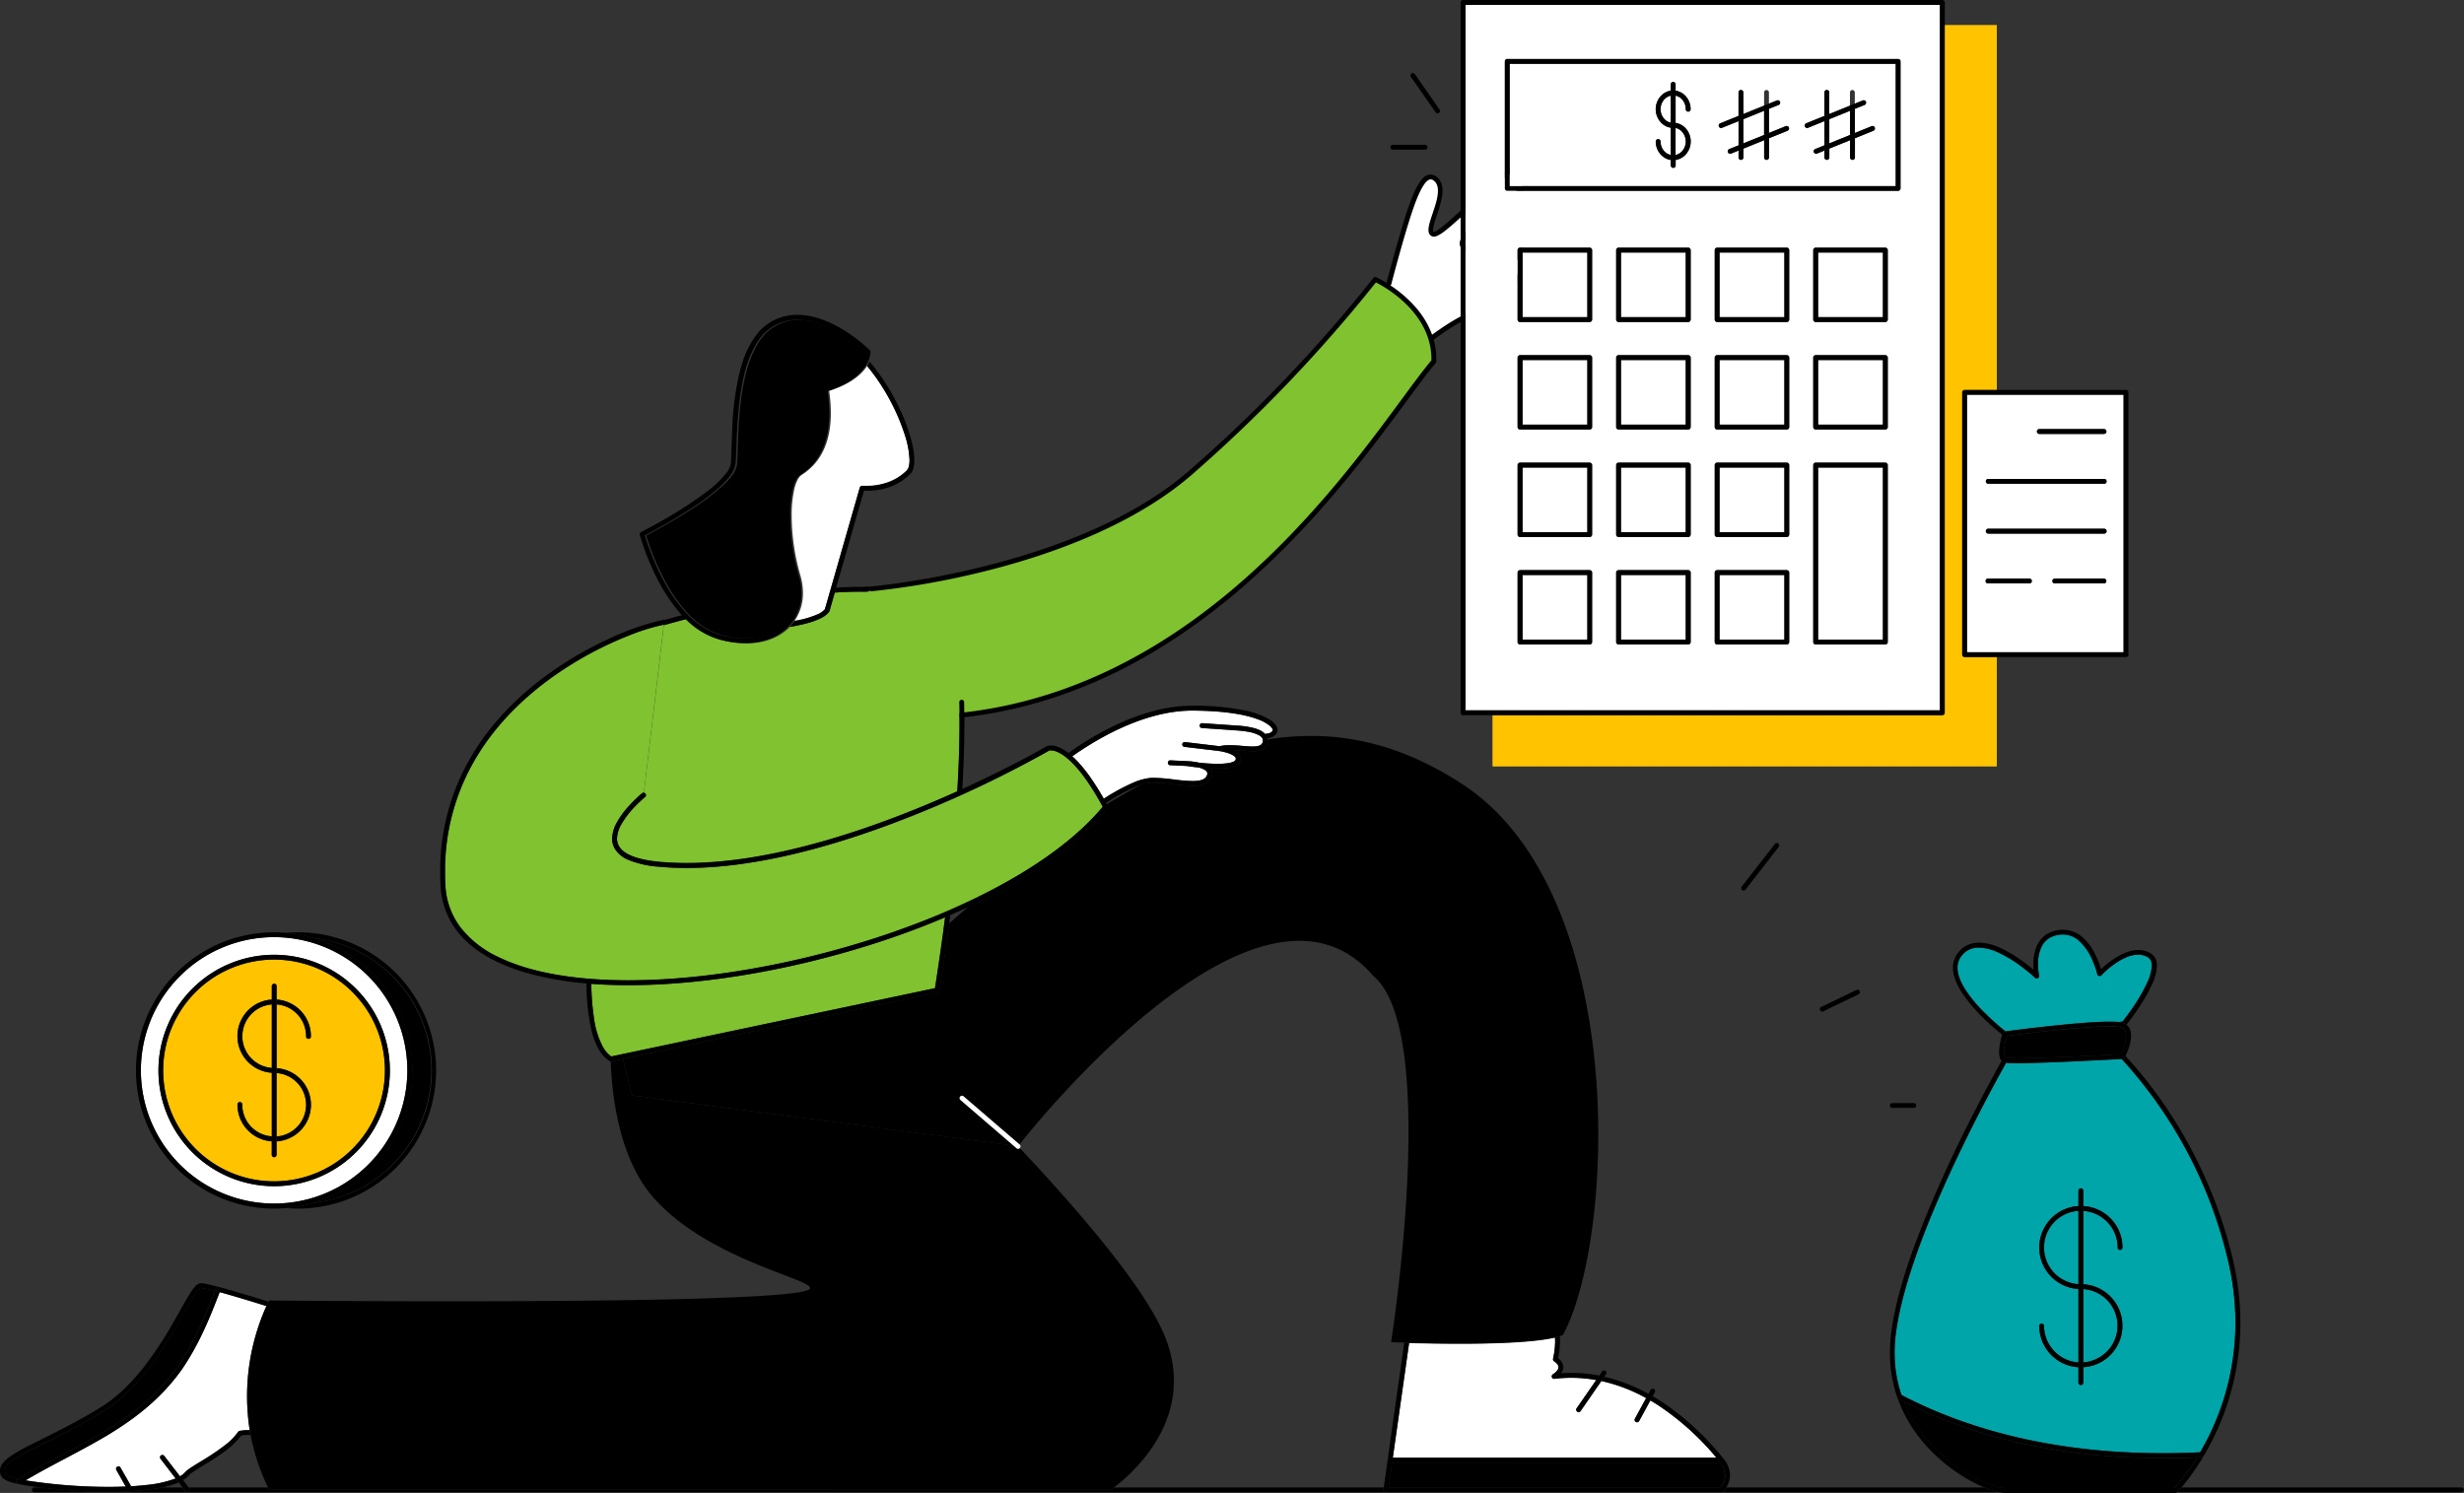 <?xml version="1.0" encoding="UTF-8"?> <svg xmlns="http://www.w3.org/2000/svg" xmlns:xlink="http://www.w3.org/1999/xlink" viewBox="0 0 906.25 549.16"><rect x="0" y="0" width="906.25" height="549.16" fill="#333333" stroke="none"/><defs><style>.cls-1{fill:none;}.cls-2{fill:#ffc300;}.cls-3{fill:#fff;}.cls-4{fill:#80c22f;}.cls-5{clip-path:url(#clip-path);}.cls-6{fill:#fbeebb;}.cls-7{clip-path:url(#clip-path-2);}.cls-8{fill:#00a5a9;}</style><clipPath id="clip-path"><path class="cls-1" d="M319.56,217.43l.3.36v-.86A.89.89,0,0,1,319.56,217.43Z"></path></clipPath><clipPath id="clip-path-2"><path class="cls-2" d="M715,262.82a.89.89,0,0,1-.63.26H549v18.78H734.41V241.7H722.56a.89.89,0,0,1-.89-.88v-96.5a.89.89,0,0,1,.89-.89h11.85V9.28H715.28V262.19A.92.92,0,0,1,715,262.82Z"></path></clipPath></defs><g id="Layer_2" data-name="Layer 2"><g id="Layer_1-2" data-name="Layer 1"><path class="cls-3" d="M505.47,111.47,519.31,130s10-8.27,17.38-12.27c10.56-5.72,16.31-10.27,19.06-12.77,6.78-6.17,6-13-1.76-9.24,4.41-2.65,7.9-6.48,6.16-9.38-2.69-4.5-10.17,1.83-10.17,1.83s8.6-6.6,7.46-9.15c-2.41-5.38-11.69,1.29-11.69,1.29a85.28,85.28,0,0,0,8.8-6.61c4.2-2.83,12.37-9.82,8.24-13.27-5.39-4.51-32.08,27.24-35.74,25.66s6.93-16.16.64-20.49c-3-2-5.63,1.81-8.8,10.87s-8.07,27.71-8.07,27.71Z"></path><path d="M519.31,130.87h-.11a.82.82,0,0,1-.6-.35L504.76,112a.87.87,0,0,1,0-1l5.25-7.18c.49-1.86,5.06-19.08,8-27.61,2.64-7.53,4.77-11.07,7.13-11.84a3.32,3.32,0,0,1,3,.53c4.17,2.87,2,9.18.34,14.25-.77,2.31-1.95,5.8-1.14,6.15,1.32.1,7.56-5.67,12.56-10.32,11.88-11.06,19.93-18.1,23.4-15.2A3.84,3.84,0,0,1,564.81,63c-.25,4.86-8.6,10.67-9.73,11.43L553,76.1a6.22,6.22,0,0,1,2.48.09,4.15,4.15,0,0,1,2.79,2.45c.63,1.41-.62,3.43-2.33,5.34a5.81,5.81,0,0,1,2.15-.1,4,4,0,0,1,2.84,2c.7,1.17,1.13,3.11-.82,5.77a14.36,14.36,0,0,1-1.94,2.12,3.18,3.18,0,0,1,2.52,1.34c1.6,2.35-.22,6.78-4.33,10.51-3.06,2.79-8.89,7.29-19.23,12.89-7.23,3.92-17.14,12.1-17.24,12.18A.89.89,0,0,1,519.31,130.87Zm-12.74-19.41,12.89,17.25c2.45-2,10.49-8.36,16.8-11.78,10.19-5.51,15.9-9.92,18.89-12.64,4.06-3.69,4.81-7.08,4.05-8.21-.61-.9-2.46-.74-4.83.42a.88.88,0,0,1-1.16-.38.87.87,0,0,1,.32-1.18,17.93,17.93,0,0,0,5.13-4.36c1.1-1.5,1.34-2.78.73-3.8a2.24,2.24,0,0,0-1.61-1.15c-2-.33-4.88,1.43-6.47,2.61l-.79.62a.89.89,0,0,1-1.11-1.38s.31-.27.75-.6c3.93-3.14,6.9-6.56,6.47-7.51A2.41,2.41,0,0,0,555,77.91c-2.11-.58-5.48,1.07-7.52,2.3-.81.56-1.23.81-1.28.84a.9.9,0,0,1-1.2-.27.89.89,0,0,1,.23-1.21c.06,0,.51-.37,1.2-.79C547.77,77.86,550.3,76,554,73l.06,0c3.53-2.38,8.83-7,9-10.08a2,2,0,0,0-.81-1.78c-.46-.38-2.14-.81-7.88,3.56-4,3.06-8.89,7.59-13.17,11.58-9,8.38-12.58,11.47-14.48,10.65-2.3-1-1.21-4.24.17-8.34,1.52-4.51,3.4-10.11.33-12.23a1.55,1.55,0,0,0-1.46-.3c-2.53.82-5.15,8.28-6,10.73-3.12,8.92-8,27.46-8,27.65a.94.94,0,0,1-.15.3Z"></path><path class="cls-4" d="M317.66,216.87s76.78-5.74,119.78-42.69a532,532,0,0,0,68.34-71.4s22.13,9.9,21.55,30.13c-21.13,24.85-79.72,127.48-186.18,131Z"></path><path d="M341.15,264.83a.89.89,0,0,1,0-1.78c91-3,147.24-79.33,174.27-116,4.33-5.87,8.08-11,11.05-14.49.29-17.31-16.89-26.9-20.41-28.68a539.77,539.77,0,0,1-68,71c-22.34,19.2-53.86,29.84-76.37,35.38a298.84,298.84,0,0,1-43.91,7.51.89.89,0,1,1-.13-1.77c.76,0,77-6.14,119.26-42.47a535,535,0,0,0,68.21-71.27.88.88,0,0,1,1.07-.27c.23.1,22.67,10.38,22.08,31a.84.84,0,0,1-.22.55c-3,3.49-6.76,8.65-11.17,14.63C489.63,185,433,261.77,341.18,264.83Z"></path><path d="M541.25,92.73H541c-2.34-.08-3.36-1.07-3.81-1.89-2-3.71,6.35-10,8.05-11.27a.88.88,0,0,1,1.24.2.89.89,0,0,1-.19,1.24c-3.6,2.6-8.49,7.26-7.55,9A2.68,2.68,0,0,0,541,91h.22c3,0,7-1.84,8-3.28a.88.88,0,0,1,1.22-.28.89.89,0,0,1,.28,1.23C549.41,90.71,544.7,92.73,541.25,92.73Z"></path><path d="M542.32,100.77a4.3,4.3,0,0,1-1.3-.18,2.33,2.33,0,0,1-1.42-1.21C537.9,95.77,547.15,89,550,87a.89.89,0,1,1,1,1.46c-5.32,3.69-10.54,8.66-9.83,10.17,0,.09.12.2.38.28,2.07.68,8.45-2.08,12-4a.89.89,0,1,1,.85,1.56C553.51,97,546.33,100.77,542.32,100.77Z"></path><path d="M546,110.45a5.31,5.31,0,0,1-2.3-.45,3,3,0,0,1-1.66-2c-1.15-4.18,9.84-11.82,12.06-13.31a.89.89,0,1,1,1,1.47c-5.87,4-11.88,9.42-11.34,11.37a1.27,1.27,0,0,0,.72.86c1.75.85,5.78-.5,7.05-1.05a.89.89,0,1,1,.7,1.64A18.37,18.37,0,0,1,546,110.45Z"></path><path class="cls-1" d="M417.87,289.4a54.72,54.72,0,0,0-6.2,3.05c-1.81,1-3.48,2-4.84,2.92l.27.49q6.27-3.83,12.28-7C418.88,289,418.38,289.19,417.87,289.4Z"></path><path class="cls-1" d="M65.06,545.57a33,33,0,0,1-5.49,1.58H67.1l-1.42-1.85C65.48,545.4,65.27,545.49,65.06,545.57Z"></path><path class="cls-1" d="M91,527.87a14.86,14.86,0,0,0-2.21.18,29.4,29.4,0,0,1-6.46,6.11c-2.66,1.94-5.51,3.69-7.88,5.14-1.57,1-2.93,1.79-3.84,2.44a6.53,6.53,0,0,0-1,.85,8.88,8.88,0,0,1-2.3,1.89l2,2.67h29.2a77.28,77.28,0,0,1-6.41-19.23C91.75,527.89,91.37,527.87,91,527.87Z"></path><path class="cls-1" d="M349.52,336.61c-.14,1.07-.28,2.12-.41,3.15q3.57-3.15,7.08-6.16C354,334.63,351.77,335.63,349.52,336.61Z"></path><g class="cls-5"><rect class="cls-6" x="319.56" y="216.93" width="0.3" height="0.86"></rect></g><path class="cls-2" d="M715,262.82a.89.89,0,0,1-.63.26H549v18.78H734.41V241.7H722.56a.89.89,0,0,1-.89-.88v-96.5a.89.89,0,0,1,.89-.89h11.85V9.28H715.28V262.19A.92.92,0,0,1,715,262.82Z"></path><g class="cls-7"><path class="cls-2" d="M549,9.28v0Z"></path><rect class="cls-2" x="549.04" y="9.28" width="1.24" height="272.59"></rect><rect class="cls-2" x="550.28" y="9.28" width="1.24" height="272.59"></rect><rect class="cls-2" x="551.53" y="9.28" width="1.24" height="272.59"></rect><rect class="cls-2" x="552.77" y="9.28" width="1.24" height="272.59"></rect><rect class="cls-2" x="554.01" y="9.28" width="1.24" height="272.59"></rect><rect class="cls-2" x="555.26" y="9.28" width="1.24" height="272.59"></rect><rect class="cls-2" x="556.5" y="9.28" width="1.24" height="272.59"></rect><rect class="cls-2" x="557.75" y="9.28" width="1.24" height="272.59"></rect><rect class="cls-2" x="558.99" y="9.28" width="1.24" height="272.59"></rect><rect class="cls-2" x="560.23" y="9.28" width="1.24" height="272.59"></rect><rect class="cls-2" x="561.48" y="9.28" width="1.24" height="272.59"></rect><rect class="cls-2" x="562.72" y="9.28" width="1.24" height="272.59"></rect><rect class="cls-2" x="563.97" y="9.28" width="1.24" height="272.59"></rect><rect class="cls-2" x="565.21" y="9.28" width="1.24" height="272.59"></rect><rect class="cls-2" x="566.46" y="9.28" width="1.24" height="272.59"></rect><rect class="cls-2" x="567.7" y="9.28" width="1.24" height="272.59"></rect><rect class="cls-2" x="568.94" y="9.28" width="1.24" height="272.59"></rect><rect class="cls-2" x="570.19" y="9.28" width="1.24" height="272.59"></rect><rect class="cls-2" x="571.43" y="9.28" width="1.24" height="272.59"></rect><rect class="cls-2" x="572.68" y="9.28" width="1.24" height="272.59"></rect><rect class="cls-2" x="573.92" y="9.28" width="1.24" height="272.59"></rect><rect class="cls-2" x="575.16" y="9.28" width="1.24" height="272.59"></rect><rect class="cls-2" x="576.41" y="9.28" width="1.24" height="272.59"></rect><rect class="cls-2" x="577.65" y="9.28" width="1.24" height="272.59"></rect><rect class="cls-2" x="578.9" y="9.28" width="1.24" height="272.59"></rect><rect class="cls-2" x="580.14" y="9.28" width="1.24" height="272.59"></rect><rect class="cls-2" x="581.38" y="9.28" width="1.24" height="272.59"></rect><rect class="cls-2" x="582.63" y="9.28" width="1.24" height="272.59"></rect><rect class="cls-2" x="583.87" y="9.28" width="1.24" height="272.59"></rect><rect class="cls-2" x="585.12" y="9.28" width="1.24" height="272.59"></rect><rect class="cls-2" x="586.36" y="9.28" width="1.24" height="272.59"></rect><rect class="cls-2" x="587.61" y="9.28" width="1.24" height="272.59"></rect><rect class="cls-2" x="588.85" y="9.28" width="1.24" height="272.59"></rect><rect class="cls-2" x="590.09" y="9.28" width="1.24" height="272.59"></rect><rect class="cls-2" x="591.34" y="9.28" width="1.24" height="272.59"></rect><rect class="cls-2" x="592.58" y="9.28" width="1.24" height="272.59"></rect><rect class="cls-2" x="593.83" y="9.28" width="1.24" height="272.59"></rect><rect class="cls-2" x="595.07" y="9.28" width="1.24" height="272.59"></rect><rect class="cls-2" x="596.31" y="9.28" width="1.24" height="272.59"></rect><rect class="cls-2" x="597.56" y="9.28" width="1.24" height="272.59"></rect><rect class="cls-2" x="598.8" y="9.28" width="1.24" height="272.59"></rect><rect class="cls-2" x="600.05" y="9.28" width="1.24" height="272.59"></rect><rect class="cls-2" x="601.29" y="9.28" width="1.24" height="272.59"></rect><rect class="cls-2" x="602.54" y="9.28" width="1.24" height="272.59"></rect><rect class="cls-2" x="603.78" y="9.28" width="1.24" height="272.59"></rect><rect class="cls-2" x="605.02" y="9.28" width="1.24" height="272.59"></rect><rect class="cls-2" x="606.27" y="9.28" width="1.24" height="272.59"></rect><rect class="cls-2" x="607.51" y="9.28" width="1.24" height="272.59"></rect><rect class="cls-2" x="608.76" y="9.28" width="1.24" height="272.59"></rect><rect class="cls-2" x="610" y="9.28" width="1.24" height="272.59"></rect><rect class="cls-2" x="611.24" y="9.28" width="1.24" height="272.59"></rect><rect class="cls-2" x="612.49" y="9.28" width="1.24" height="272.59"></rect><rect class="cls-2" x="613.73" y="9.28" width="1.24" height="272.59"></rect><rect class="cls-2" x="614.98" y="9.28" width="1.24" height="272.59"></rect><rect class="cls-2" x="616.22" y="9.28" width="1.24" height="272.59"></rect><rect class="cls-2" x="617.46" y="9.28" width="1.24" height="272.59"></rect><rect class="cls-2" x="618.71" y="9.28" width="1.24" height="272.59"></rect><rect class="cls-2" x="619.95" y="9.28" width="1.24" height="272.59"></rect><rect class="cls-2" x="621.2" y="9.28" width="1.24" height="272.59"></rect><rect class="cls-2" x="622.44" y="9.28" width="1.24" height="272.59"></rect><rect class="cls-2" x="623.69" y="9.28" width="1.24" height="272.59"></rect><rect class="cls-2" x="624.93" y="9.28" width="1.24" height="272.59"></rect><rect class="cls-2" x="626.17" y="9.28" width="1.24" height="272.59"></rect><rect class="cls-2" x="627.42" y="9.28" width="1.24" height="272.59"></rect><rect class="cls-2" x="628.66" y="9.28" width="1.24" height="272.59"></rect><rect class="cls-2" x="629.91" y="9.28" width="1.24" height="272.59"></rect><rect class="cls-2" x="631.15" y="9.28" width="1.24" height="272.59"></rect><rect class="cls-2" x="632.39" y="9.28" width="1.24" height="272.59"></rect><rect class="cls-2" x="633.64" y="9.28" width="1.24" height="272.59"></rect><rect class="cls-2" x="634.88" y="9.28" width="1.24" height="272.59"></rect><rect class="cls-2" x="636.13" y="9.28" width="1.24" height="272.59"></rect><rect class="cls-2" x="637.37" y="9.28" width="1.24" height="272.59"></rect><rect class="cls-2" x="638.62" y="9.28" width="1.24" height="272.59"></rect><rect class="cls-2" x="639.86" y="9.28" width="1.24" height="272.59"></rect><rect class="cls-2" x="641.1" y="9.28" width="1.24" height="272.59"></rect><rect class="cls-2" x="642.35" y="9.28" width="1.24" height="272.59"></rect><rect class="cls-2" x="643.59" y="9.28" width="1.24" height="272.59"></rect><rect class="cls-2" x="644.84" y="9.28" width="1.24" height="272.59"></rect><rect class="cls-2" x="646.08" y="9.28" width="1.24" height="272.59"></rect><rect class="cls-2" x="647.32" y="9.28" width="1.24" height="272.59"></rect><rect class="cls-2" x="648.57" y="9.28" width="1.24" height="272.59"></rect><rect class="cls-2" x="649.81" y="9.28" width="1.24" height="272.59"></rect><rect class="cls-2" x="651.06" y="9.28" width="1.24" height="272.59"></rect><rect class="cls-2" x="652.3" y="9.28" width="1.24" height="272.59"></rect><rect class="cls-2" x="653.54" y="9.28" width="1.24" height="272.59"></rect><rect class="cls-2" x="654.79" y="9.28" width="1.24" height="272.59"></rect><rect class="cls-2" x="656.03" y="9.28" width="1.24" height="272.59"></rect><rect class="cls-2" x="657.28" y="9.28" width="1.24" height="272.59"></rect><rect class="cls-2" x="658.52" y="9.28" width="1.24" height="272.59"></rect><rect class="cls-2" x="659.77" y="9.28" width="1.24" height="272.59"></rect><rect class="cls-2" x="661.01" y="9.28" width="1.24" height="272.59"></rect><rect class="cls-2" x="662.25" y="9.28" width="1.24" height="272.59"></rect><rect class="cls-2" x="663.5" y="9.28" width="1.24" height="272.59"></rect><rect class="cls-2" x="664.74" y="9.28" width="1.24" height="272.59"></rect><rect class="cls-2" x="665.99" y="9.28" width="1.24" height="272.59"></rect><rect class="cls-2" x="667.23" y="9.28" width="1.24" height="272.59"></rect><rect class="cls-2" x="668.47" y="9.28" width="1.24" height="272.59"></rect><rect class="cls-2" x="669.72" y="9.28" width="1.24" height="272.59"></rect><rect class="cls-2" x="670.96" y="9.28" width="1.24" height="272.59"></rect><rect class="cls-2" x="672.21" y="9.28" width="1.24" height="272.59"></rect><rect class="cls-2" x="673.45" y="9.28" width="1.24" height="272.59"></rect><rect class="cls-2" x="674.7" y="9.28" width="1.24" height="272.59"></rect><rect class="cls-2" x="675.94" y="9.28" width="1.24" height="272.59"></rect><rect class="cls-2" x="677.18" y="9.28" width="1.24" height="272.59"></rect><rect class="cls-2" x="678.43" y="9.28" width="1.24" height="272.59"></rect><rect class="cls-2" x="679.67" y="9.28" width="1.24" height="272.59"></rect><rect class="cls-2" x="680.92" y="9.28" width="1.24" height="272.59"></rect><rect class="cls-2" x="682.16" y="9.28" width="1.24" height="272.59"></rect><rect class="cls-2" x="683.4" y="9.28" width="1.24" height="272.59"></rect><rect class="cls-2" x="684.65" y="9.28" width="1.24" height="272.59"></rect><rect class="cls-2" x="685.89" y="9.28" width="1.24" height="272.59"></rect><rect class="cls-2" x="687.14" y="9.28" width="1.24" height="272.59"></rect><rect class="cls-2" x="688.38" y="9.28" width="1.24" height="272.59"></rect><rect class="cls-2" x="689.62" y="9.28" width="1.24" height="272.59"></rect><rect class="cls-2" x="690.87" y="9.28" width="1.24" height="272.59"></rect><rect class="cls-2" x="692.11" y="9.28" width="1.24" height="272.59"></rect><rect class="cls-2" x="693.36" y="9.28" width="1.24" height="272.59"></rect><rect class="cls-2" x="694.6" y="9.28" width="1.24" height="272.59"></rect><rect class="cls-2" x="695.85" y="9.28" width="1.24" height="272.59"></rect><rect class="cls-2" x="697.09" y="9.28" width="1.24" height="272.59"></rect><rect class="cls-2" x="698.33" y="9.28" width="1.24" height="272.59"></rect><rect class="cls-2" x="699.58" y="9.28" width="1.24" height="272.59"></rect><rect class="cls-2" x="700.82" y="9.28" width="1.24" height="272.59"></rect><rect class="cls-2" x="702.07" y="9.28" width="1.24" height="272.59"></rect><rect class="cls-2" x="703.31" y="9.28" width="1.24" height="272.59"></rect><rect class="cls-2" x="704.55" y="9.28" width="1.24" height="272.59"></rect><rect class="cls-2" x="705.8" y="9.28" width="1.24" height="272.59"></rect><rect class="cls-2" x="707.04" y="9.28" width="1.24" height="272.59"></rect><rect class="cls-2" x="708.29" y="9.28" width="1.24" height="272.59"></rect><rect class="cls-2" x="709.53" y="9.28" width="1.24" height="272.59"></rect><rect class="cls-2" x="710.78" y="9.28" width="1.24" height="272.59"></rect><rect class="cls-2" x="712.02" y="9.28" width="1.24" height="272.59"></rect><rect class="cls-2" x="713.26" y="9.28" width="1.24" height="272.59"></rect><rect class="cls-2" x="714.51" y="9.28" width="1.24" height="272.59"></rect><rect class="cls-2" x="715.75" y="9.28" width="1.24" height="272.59"></rect><rect class="cls-2" x="717" y="9.28" width="1.24" height="272.59"></rect><rect class="cls-2" x="718.24" y="9.28" width="1.24" height="272.59"></rect><rect class="cls-2" x="719.48" y="9.28" width="1.24" height="272.59"></rect><rect class="cls-2" x="720.73" y="9.28" width="1.24" height="272.59"></rect><rect class="cls-2" x="721.97" y="9.28" width="1.24" height="272.59"></rect><rect class="cls-2" x="723.22" y="9.28" width="1.24" height="272.59"></rect><rect class="cls-2" x="724.46" y="9.28" width="1.24" height="272.59"></rect><rect class="cls-2" x="725.7" y="9.28" width="1.24" height="272.59"></rect><rect class="cls-2" x="726.95" y="9.28" width="1.24" height="272.59"></rect><rect class="cls-2" x="728.19" y="9.28" width="1.24" height="272.59"></rect><rect class="cls-2" x="729.44" y="9.28" width="1.24" height="272.59"></rect><rect class="cls-2" x="730.68" y="9.28" width="1.24" height="272.59"></rect><rect class="cls-2" x="731.93" y="9.28" width="1.24" height="272.59"></rect><rect class="cls-2" x="733.17" y="9.28" width="1.24" height="272.59"></rect><path class="cls-2" d="M734.41,281.86v0Z"></path></g><path class="cls-3" d="M713.5,261.3V1.78H539V261.3ZM585.57,236.17a.86.86,0,0,1-.26.63.88.88,0,0,1-.63.26H559.06a.89.89,0,0,1-.89-.89V210.62a.89.89,0,0,1,.89-.89h25.62a.92.92,0,0,1,.63.26.89.89,0,0,1,.26.63Zm0-39.54a.89.89,0,0,1-.89.89H559.06a.89.89,0,0,1-.63-.26.92.92,0,0,1-.26-.63V171.08a.89.89,0,0,1,.89-.89h25.62a.92.92,0,0,1,.63.26.89.89,0,0,1,.26.63Zm0-39.54a.89.89,0,0,1-.89.89H559.06a.89.89,0,0,1-.63-.26.92.92,0,0,1-.26-.63V131.54a.89.89,0,0,1,.89-.89h25.62a.92.92,0,0,1,.63.26.89.89,0,0,1,.26.63Zm0-39.54a.88.88,0,0,1-.26.63.92.92,0,0,1-.63.26H559.06a.94.94,0,0,1-.63-.26.92.92,0,0,1-.26-.63V92a.89.89,0,0,1,.89-.89h25.62a.92.92,0,0,1,.63.26.89.89,0,0,1,.26.63Zm36.25,118.62a.89.89,0,0,1-.89.89H595.31a.89.89,0,0,1-.89-.89V210.62a.89.89,0,0,1,.89-.89h25.62a.89.89,0,0,1,.89.89Zm0-39.54a.92.92,0,0,1-.26.63.89.89,0,0,1-.63.26H595.31a.86.86,0,0,1-.63-.26.88.88,0,0,1-.26-.63V171.08a.89.89,0,0,1,.89-.89h25.62a.89.89,0,0,1,.89.89Zm0-39.54a.92.92,0,0,1-.26.63.89.89,0,0,1-.63.26H595.31a.86.86,0,0,1-.63-.26.88.88,0,0,1-.26-.63V131.54a.89.89,0,0,1,.89-.89h25.62a.89.89,0,0,1,.89.89Zm0-39.54a.92.92,0,0,1-.26.63.94.94,0,0,1-.63.26H595.31a.9.9,0,0,1-.63-.26.88.88,0,0,1-.26-.63V92a.89.89,0,0,1,.89-.89h25.62a.89.89,0,0,1,.89.89Zm36.24,118.62a.89.89,0,0,1-.88.89H631.55a.89.89,0,0,1-.88-.89V210.62a.89.89,0,0,1,.88-.89h25.63a.89.89,0,0,1,.88.89Zm0-39.54a.88.88,0,0,1-.26.63.85.85,0,0,1-.62.26H631.55a.85.85,0,0,1-.62-.26.88.88,0,0,1-.26-.63V171.08a.89.89,0,0,1,.88-.89h25.63a.89.89,0,0,1,.88.89Zm0-39.54a.88.88,0,0,1-.26.63.85.85,0,0,1-.62.26H631.55a.85.85,0,0,1-.62-.26.88.88,0,0,1-.26-.63V131.54a.89.89,0,0,1,.88-.89h25.63a.89.89,0,0,1,.88.89Zm0-39.54a.88.88,0,0,1-.26.63.9.9,0,0,1-.62.26H631.55a.9.9,0,0,1-.62-.26.88.88,0,0,1-.26-.63V92a.89.89,0,0,1,.88-.89h25.63a.89.89,0,0,1,.88.89Zm36.25,118.62a.9.9,0,0,1-.26.63.88.88,0,0,1-.63.26H667.8a.89.89,0,0,1-.89-.89V171.08a.89.89,0,0,1,.89-.89h25.62a.92.92,0,0,1,.63.26.94.94,0,0,1,.26.63Zm0-79.08a.92.92,0,0,1-.26.63.88.88,0,0,1-.63.26H667.8a.89.89,0,0,1-.63-.26.92.92,0,0,1-.26-.63V131.54a.89.89,0,0,1,.89-.89h25.62a.92.92,0,0,1,.63.26.94.94,0,0,1,.26.63Zm0-39.54a.89.89,0,0,1-.89.89H667.8a.94.94,0,0,1-.63-.26.92.92,0,0,1-.26-.63V92a.89.89,0,0,1,.89-.89h25.62a.92.92,0,0,1,.63.26.94.94,0,0,1,.26.63ZM699,69.31a.89.89,0,0,1-.89.88H554.37a.89.89,0,0,1-.89-.88V22.57a.89.89,0,0,1,.89-.88H698.11a.89.89,0,0,1,.89.88Z"></path><path d="M538.09,263.08h176.3a.89.89,0,0,0,.63-.26.92.92,0,0,0,.26-.63V.89A.92.92,0,0,0,715,.26a.89.89,0,0,0-.63-.26H538.09a.85.85,0,0,0-.62.26.88.88,0,0,0-.26.63v261.3a.88.88,0,0,0,.26.63A.85.85,0,0,0,538.09,263.08ZM539,1.78H713.5V261.3H539Z"></path><polygon class="cls-3" points="641.2 43.84 641.2 52.74 648.83 49.65 648.83 40.75 641.2 43.84"></polygon><path class="cls-3" d="M620,52.07a5.28,5.28,0,0,0-1.38-3.61,4.55,4.55,0,0,0-2.38-1.36V57a4.5,4.5,0,0,0,2.38-1.37A5.25,5.25,0,0,0,620,52.07Z"></path><path class="cls-3" d="M610.75,40.16a5.3,5.3,0,0,0,1.38,3.61,4.55,4.55,0,0,0,2.38,1.36V35.19a4.55,4.55,0,0,0-2.38,1.36A5.3,5.3,0,0,0,610.75,40.16Z"></path><polygon class="cls-3" points="672.81 43.84 672.81 52.74 680.44 49.65 680.44 40.75 672.81 43.84"></polygon><path class="cls-3" d="M697.22,23.46h-142v45h142ZM620,47.25a7.16,7.16,0,0,1,0,9.63,6.34,6.34,0,0,1-3.68,2v1.91a.89.89,0,1,1-1.77,0V58.84a6.34,6.34,0,0,1-3.68-2A7.06,7.06,0,0,1,609,52.07a.89.89,0,0,1,1.78,0,5.25,5.25,0,0,0,1.38,3.6A4.5,4.5,0,0,0,614.51,57V46.93a6.23,6.23,0,0,1-3.68-2,7.15,7.15,0,0,1,0-9.62,6.23,6.23,0,0,1,3.68-2V31.13a.89.89,0,1,1,1.77,0v2.26a6.23,6.23,0,0,1,3.68,2,7.06,7.06,0,0,1,1.86,4.81.89.89,0,0,1-1.78,0,5.3,5.3,0,0,0-1.38-3.61,4.55,4.55,0,0,0-2.38-1.36V45.3A6.27,6.27,0,0,1,620,47.25Zm37.54.81-6.89,2.79v7.07a.89.89,0,0,1-1.78,0V51.57l-7.63,3.09v3.26a.89.89,0,0,1-1.78,0V55.37l-2.75,1.12a.89.89,0,0,1-.67-1.65l3.42-1.38v-8.9L633.36,47a.88.88,0,0,1-1.16-.49.89.89,0,0,1,.49-1.15l6.73-2.73V34a.89.89,0,0,1,1.78,0v8l7.63-3.09V34a.89.89,0,0,1,1.78,0v4.16l2.92-1.18a.88.88,0,1,1,.66,1.64L650.61,40v8.9l6.23-2.52a.89.89,0,0,1,.66,1.65Zm31.61,0-6.89,2.79v7.07a.89.89,0,0,1-1.78,0V51.57l-7.63,3.09v3.26a.89.89,0,0,1-1.78,0V55.38l-2.75,1.11a.89.89,0,0,1-.67-1.65L671,53.46v-8.9L665,47a.88.88,0,0,1-.66-1.64L671,42.64V34a.89.89,0,0,1,1.78,0v8l7.63-3.09V34a.89.89,0,0,1,1.78,0v4.16l2.91-1.18a.88.88,0,0,1,1.16.49.89.89,0,0,1-.49,1.15L682.22,40v8.9l6.23-2.52a.89.89,0,0,1,.66,1.65Z"></path><path d="M698.11,21.69H554.37a.89.89,0,0,0-.89.88V69.31a.89.89,0,0,0,.89.88H698.11a.89.89,0,0,0,.89-.88V22.57a.89.89,0,0,0-.89-.88ZM555.26,23.46h142v45h-142Z"></path><rect class="cls-3" x="559.95" y="92.89" width="23.85" height="23.78"></rect><path d="M584.68,91.11H559.06a.89.89,0,0,0-.89.89v25.55a.92.92,0,0,0,.26.63.94.94,0,0,0,.63.26h25.62a.92.92,0,0,0,.63-.26.88.88,0,0,0,.26-.63V92a.89.89,0,0,0-.26-.63A.92.92,0,0,0,584.68,91.11ZM560,92.89h23.84v23.77H560Z"></path><rect class="cls-3" x="596.19" y="92.89" width="23.85" height="23.78"></rect><path d="M620.93,91.11H595.31a.89.89,0,0,0-.89.89v25.55a.88.88,0,0,0,.26.63.9.9,0,0,0,.63.26h25.62a.94.94,0,0,0,.63-.26.92.92,0,0,0,.26-.63V92a.89.89,0,0,0-.89-.89Zm-24.74,1.78H620v23.77H596.19Z"></path><rect class="cls-3" x="632.44" y="92.89" width="23.85" height="23.78"></rect><path d="M657.18,91.11H631.55a.89.89,0,0,0-.88.89v25.55a.88.88,0,0,0,.26.63.9.9,0,0,0,.62.26h25.63a.9.9,0,0,0,.62-.26.88.88,0,0,0,.26-.63V92a.89.89,0,0,0-.88-.89Zm-24.74,1.78h23.85v23.77H632.44Z"></path><rect class="cls-3" x="668.69" y="92.89" width="23.85" height="23.78"></rect><path d="M693.42,91.11H667.8a.89.89,0,0,0-.89.89v25.55a.92.92,0,0,0,.26.63.94.94,0,0,0,.63.26h25.62a.89.89,0,0,0,.89-.89V92a.94.94,0,0,0-.26-.63A.92.92,0,0,0,693.42,91.11Zm-24.73,1.78h23.84v23.77H668.69Z"></path><rect class="cls-3" x="559.95" y="132.43" width="23.85" height="23.78"></rect><path d="M584.68,130.65H559.06a.89.89,0,0,0-.89.89v25.55a.92.92,0,0,0,.26.63.89.89,0,0,0,.63.26h25.62a.89.89,0,0,0,.89-.89V131.54a.89.89,0,0,0-.26-.63A.92.92,0,0,0,584.68,130.65ZM560,132.43h23.84V156.2H560Z"></path><rect class="cls-3" x="596.19" y="132.43" width="23.85" height="23.78"></rect><path d="M620.93,130.65H595.31a.89.89,0,0,0-.89.89v25.55a.88.88,0,0,0,.26.63.86.86,0,0,0,.63.26h25.62a.89.89,0,0,0,.63-.26.92.92,0,0,0,.26-.63V131.54a.89.89,0,0,0-.89-.89Zm-24.74,1.78H620V156.2H596.19Z"></path><rect class="cls-3" x="632.44" y="132.43" width="23.85" height="23.78"></rect><path d="M657.18,130.65H631.55a.89.89,0,0,0-.88.89v25.55a.88.88,0,0,0,.26.63.85.85,0,0,0,.62.26h25.63a.85.85,0,0,0,.62-.26.88.88,0,0,0,.26-.63V131.54a.89.89,0,0,0-.88-.89Zm-24.74,1.78h23.85V156.2H632.44Z"></path><rect class="cls-3" x="668.69" y="132.43" width="23.85" height="23.78"></rect><path d="M693.42,130.65H667.8a.89.89,0,0,0-.89.89v25.55a.92.92,0,0,0,.26.63.89.89,0,0,0,.63.26h25.62a.88.88,0,0,0,.63-.26.92.92,0,0,0,.26-.63V131.54a.94.94,0,0,0-.26-.63A.92.92,0,0,0,693.42,130.65Zm-24.73,1.78h23.84V156.2H668.69Z"></path><rect class="cls-3" x="559.95" y="171.97" width="23.85" height="23.78"></rect><path d="M584.68,170.19H559.06a.89.89,0,0,0-.89.89v25.55a.92.92,0,0,0,.26.63.89.89,0,0,0,.63.26h25.62a.89.89,0,0,0,.89-.89V171.08a.89.89,0,0,0-.26-.63A.92.92,0,0,0,584.68,170.19ZM560,172h23.84v23.77H560Z"></path><rect class="cls-3" x="596.19" y="171.97" width="23.85" height="23.78"></rect><path d="M620.93,170.19H595.31a.89.89,0,0,0-.89.89v25.55a.88.88,0,0,0,.26.63.86.86,0,0,0,.63.26h25.62a.89.89,0,0,0,.63-.26.92.92,0,0,0,.26-.63V171.08a.89.89,0,0,0-.89-.89ZM596.19,172H620v23.77H596.19Z"></path><rect class="cls-3" x="632.44" y="171.97" width="23.85" height="23.78"></rect><path d="M657.18,170.19H631.55a.89.89,0,0,0-.88.89v25.55a.88.88,0,0,0,.26.63.85.85,0,0,0,.62.26h25.63a.85.85,0,0,0,.62-.26.88.88,0,0,0,.26-.63V171.08a.89.89,0,0,0-.88-.89ZM632.44,172h23.85v23.77H632.44Z"></path><rect class="cls-3" x="559.95" y="211.51" width="23.85" height="23.78"></rect><path d="M584.68,209.73H559.06a.89.89,0,0,0-.89.89v25.55a.89.89,0,0,0,.89.89h25.62a.88.88,0,0,0,.63-.26.86.86,0,0,0,.26-.63V210.62a.89.89,0,0,0-.26-.63A.92.92,0,0,0,584.68,209.73ZM560,211.51h23.84v23.78H560Z"></path><rect class="cls-3" x="596.19" y="211.51" width="23.85" height="23.78"></rect><path d="M620.93,209.73H595.31a.89.89,0,0,0-.89.89v25.55a.89.89,0,0,0,.89.89h25.62a.89.89,0,0,0,.89-.89V210.62a.89.89,0,0,0-.89-.89Zm-24.74,1.78H620v23.78H596.19Z"></path><rect class="cls-3" x="632.44" y="211.51" width="23.85" height="23.78"></rect><path d="M657.18,209.73H631.55a.89.89,0,0,0-.88.89v25.55a.89.89,0,0,0,.88.89h25.63a.89.89,0,0,0,.88-.89V210.62a.89.89,0,0,0-.88-.89Zm-24.74,1.78h23.85v23.78H632.44Z"></path><rect class="cls-3" x="668.69" y="171.97" width="23.85" height="63.32"></rect><path d="M693.42,170.19H667.8a.89.89,0,0,0-.89.89v65.09a.89.89,0,0,0,.89.89h25.62a.88.88,0,0,0,.63-.26.9.9,0,0,0,.26-.63V171.08a.94.94,0,0,0-.26-.63A.92.92,0,0,0,693.42,170.19ZM668.69,172h23.84v63.32H668.69Z"></path><path class="cls-8" d="M780.75,375.68c.17-.23.43-.55.74-1,.64-.83,1.51-2,2.49-3.41a63.75,63.75,0,0,0,5.81-9.91,16.09,16.09,0,0,0,1.67-6.14,4.47,4.47,0,0,0-.37-1.9,2.91,2.91,0,0,0-1.17-1.25,6.77,6.77,0,0,0-3.5-.92,11.66,11.66,0,0,0-4.6,1.09,23.85,23.85,0,0,0-4.29,2.5,33.64,33.64,0,0,0-4.63,4l0,0a.87.87,0,0,1-.88.25.89.89,0,0,1-.64-.67v0l0-.06q0-.09-.06-.27c-.06-.23-.15-.58-.28-1a32.34,32.34,0,0,0-1.19-3.35,20.26,20.26,0,0,0-5.26-7.75,8.94,8.94,0,0,0-5.83-2.2,9.14,9.14,0,0,0-1.35.1,9,9,0,0,0-4,1.48A7.68,7.68,0,0,0,751,348a14.35,14.35,0,0,0-1.45,6.7,22.6,22.6,0,0,0,.38,4.11h0a.89.89,0,0,1-1.48.84l-.07-.07-.22-.2c-.19-.18-.48-.44-.85-.76-.73-.63-1.79-1.52-3.07-2.5a48.08,48.08,0,0,0-9.57-5.88,17.66,17.66,0,0,0-6.89-1.69,8.26,8.26,0,0,0-3.49.71,7.61,7.61,0,0,0-2.91,2.39,6.92,6.92,0,0,0-1.44,4.32c0,2.43,1.1,5.21,2.86,8a50.18,50.18,0,0,0,6.55,8,95.82,95.82,0,0,0,8.2,7.38c1.41-.18,7.46-1,14.62-1.76,8.2-.91,17.84-1.81,23.74-1.81,1.14,0,2.14,0,3,.11l.38,0,1.39-.17Z"></path><path d="M737.29,379.37l.3,0a95.82,95.82,0,0,1-8.2-7.38,50.18,50.18,0,0,1-6.55-8c-1.76-2.78-2.87-5.56-2.86-8a6.92,6.92,0,0,1,1.44-4.32,7.61,7.61,0,0,1,2.91-2.39,8.26,8.26,0,0,1,3.49-.71,17.66,17.66,0,0,1,6.89,1.69,48.08,48.08,0,0,1,9.57,5.88c1.28,1,2.34,1.87,3.07,2.5.37.32.66.58.85.76l.22.2.07.07a.89.89,0,0,0,1.48-.84h0a22.6,22.6,0,0,1-.38-4.11A14.35,14.35,0,0,1,751,348a7.68,7.68,0,0,1,2.33-2.66,9,9,0,0,1,4-1.48,9.14,9.14,0,0,1,1.35-.1,8.94,8.94,0,0,1,5.83,2.2,20.26,20.26,0,0,1,5.26,7.75A32.34,32.34,0,0,1,771,357c.13.42.22.77.28,1s.05.21.06.27l0,.06v0a.89.89,0,0,0,.64.67.87.87,0,0,0,.88-.25l0,0a33.64,33.64,0,0,1,4.63-4,23.85,23.85,0,0,1,4.29-2.5,11.66,11.66,0,0,1,4.6-1.09,6.77,6.77,0,0,1,3.5.92,2.91,2.91,0,0,1,1.17,1.25,4.47,4.47,0,0,1,.37,1.9,16.09,16.09,0,0,1-1.67,6.14A63.75,63.75,0,0,1,784,371.3c-1,1.4-1.85,2.58-2.49,3.41-.31.42-.57.74-.74,1l0,.06-1.39.17a7,7,0,0,1,1.69.36,4.38,4.38,0,0,1,1.06.61c.68-.86,3.06-3.92,5.45-7.67a56.11,56.11,0,0,0,3.9-7.09,17.82,17.82,0,0,0,1.83-6.87,6.11,6.11,0,0,0-.55-2.67,4.75,4.75,0,0,0-1.87-2,8.54,8.54,0,0,0-4.4-1.16,13.51,13.51,0,0,0-5.47,1.3,29.38,29.38,0,0,0-6.61,4.29c-.65.55-1.21,1.05-1.65,1.47a32.71,32.71,0,0,0-2.63-6.4,19.08,19.08,0,0,0-4.38-5.53,11.17,11.17,0,0,0-13.34-.7,10.09,10.09,0,0,0-3.69,5.15,17.71,17.71,0,0,0-.84,5.66c0,.76,0,1.45.09,2.06-1.3-1.09-3.2-2.62-5.45-4.15a43.77,43.77,0,0,0-7-4,19.36,19.36,0,0,0-7.61-1.85,9.91,9.91,0,0,0-4.23.88,9.33,9.33,0,0,0-3.58,2.93,8.67,8.67,0,0,0-1.81,5.39c0,3.06,1.37,6.19,3.31,9.22a64,64,0,0,0,10.86,12.08c1.51,1.36,2.9,2.51,4,3.39.11-.39.18-.63.19-.63A.89.89,0,0,1,737.29,379.37Z"></path><path d="M729.8,547.15H635a8.14,8.14,0,0,1-1.22,1.54.9.9,0,0,1-.6.23H509.71a.88.88,0,0,1-.88-1l.11-.76H409.7c-.78.58-1.24.88-1.24.88H99c-.15-.29-.29-.59-.43-.88H69.34l.27.34a.89.89,0,1,1-1.41,1.09l-1.1-1.43H59.57l-1.38.26A108.17,108.17,0,0,1,40,548.71a209.24,209.24,0,0,1-25-1.56H12.72a.89.89,0,1,0,0,1.77h722.7c-.45-.08-.91-.19-1.41-.32A33.68,33.68,0,0,1,729.8,547.15Z"></path><path d="M905.37,547.15h-103c-1,1.13-1.55,1.73-1.57,1.74l0,0H905.37a.89.89,0,0,0,0-1.77Z"></path><path d="M73.82,473.78h0l-.06,0a1.28,1.28,0,0,0-.26.16,5.87,5.87,0,0,0-.86.9,35.83,35.83,0,0,0-2.44,3.73c-1.88,3.21-4.27,7.67-7.22,12.57-5.92,9.8-14.11,21.36-25.45,28.27-6.72,4.09-12.94,7.3-18.26,10S9.55,534.16,6.49,536a14.29,14.29,0,0,0-4.16,3.38A2.73,2.73,0,0,0,1.78,541a2.54,2.54,0,0,0,.3,1.17,1.28,1.28,0,0,0,.4.42,5.25,5.25,0,0,0,1,.55,18.18,18.18,0,0,0,3.25.94c10.33-6.29,21.17-11.27,31.3-17.32s19.73-13.29,27.33-24c6.08-8.89,9.93-18.18,13.65-27.9-1.85-.48-3.38-.83-4.36-1A5.75,5.75,0,0,0,73.82,473.78Z"></path><path d="M6,545.14a.89.89,0,0,1,.41-.91l.31-.19a18.18,18.18,0,0,1-3.25-.94,5.25,5.25,0,0,1-1-.55,1.28,1.28,0,0,1-.4-.42,2.54,2.54,0,0,1-.3-1.17,2.73,2.73,0,0,1,.55-1.55A14.29,14.29,0,0,1,6.49,536c3.06-1.87,7.47-4,12.78-6.64s11.54-5.87,18.26-10C48.87,512.52,57.06,501,63,491.16c3-4.9,5.34-9.36,7.22-12.57a35.83,35.83,0,0,1,2.44-3.73,5.87,5.87,0,0,1,.86-.9,1.28,1.28,0,0,1,.26-.16l.06,0h0a5.75,5.75,0,0,1,.84.08c1,.15,2.51.5,4.36,1,.12-.31.24-.62.35-.93a.89.89,0,0,1,1.06-.54h0c-1.54-.41-2.9-.74-4-1-.56-.12-1-.22-1.48-.28a7,7,0,0,0-1.11-.11,1.92,1.92,0,0,0-.76.17,4,4,0,0,0-1.19.87,19.63,19.63,0,0,0-2.21,3c-1.4,2.25-3.07,5.31-5.07,8.83a147.43,147.43,0,0,1-11.36,17.51c-4.62,5.95-10.12,11.56-16.62,15.52-10.15,6.18-19.16,10.34-25.68,13.67a53,53,0,0,0-7.8,4.58A10.6,10.6,0,0,0,.88,538.4,4.45,4.45,0,0,0,0,541a4.37,4.37,0,0,0,.49,2A3,3,0,0,0,1.42,544a8.35,8.35,0,0,0,2.2,1.08,24.74,24.74,0,0,0,3.1.8h0A.9.9,0,0,1,6,545.14Z"></path><path class="cls-3" d="M59.11,535.32a.89.89,0,0,1,1.25.16l5.84,7.58a7.35,7.35,0,0,0,2-1.6,5.4,5.4,0,0,1,1-.86c.38-.3.83-.61,1.34-.94,1-.67,2.3-1.44,3.69-2.3a85,85,0,0,0,8.86-6,22.55,22.55,0,0,0,4.49-4.63.9.9,0,0,1,.58-.38A17.25,17.25,0,0,1,91,526.1l.83,0A80.71,80.71,0,0,1,98,480.41c-5.52-1.73-12.19-3.76-17.2-5.12-3.76,9.82-7.67,19.32-13.92,28.46h0C59,514.73,49.29,522.07,39,528.25,29.28,534,19.09,538.79,9.39,544.54A197.12,197.12,0,0,0,40,546.94c2.13,0,4.23-.05,6.28-.13l-3.4-6A.89.89,0,1,1,44.4,540L48,546.23a.87.87,0,0,1,.12.49c2-.11,3.94-.27,5.77-.48a41.73,41.73,0,0,0,10.53-2.32l.17-.07L59,536.56A.89.89,0,0,1,59.11,535.32Z"></path><path d="M58.19,547.41l1.38-.26a33,33,0,0,0,5.49-1.58c.21-.08.42-.17.62-.27l-1.12-1.45-.17.07a41.73,41.73,0,0,1-10.53,2.32c-1.83.21-3.77.37-5.77.48a.89.89,0,0,1-1.66.39l-.17-.3c-2,.08-4.15.13-6.28.13a197.12,197.12,0,0,1-30.59-2.4C19.09,538.79,29.28,534,39,528.25c10.34-6.18,20.08-13.52,27.87-24.49h0c6.25-9.14,10.16-18.64,13.92-28.46,5,1.36,11.68,3.39,17.2,5.12.34-.73.62-1.27.79-1.61-5.87-1.84-13.09-4-18.31-5.43h0a.89.89,0,0,0-1.06.54c-.11.31-.23.62-.35.93-3.72,9.72-7.57,19-13.65,27.9-7.6,10.69-17.1,17.87-27.33,24s-21,11-31.3,17.32l-.31.19a.88.88,0,0,0,.29,1.62h0c2.32.47,5.12.91,8.22,1.3a209.24,209.24,0,0,0,25,1.56A108.17,108.17,0,0,0,58.19,547.41Z"></path><path d="M88.13,526.34a.9.9,0,0,0-.58.38,22.55,22.55,0,0,1-4.49,4.63,85,85,0,0,1-8.86,6c-1.39.86-2.66,1.63-3.69,2.3-.51.33-1,.64-1.34.94a5.4,5.4,0,0,0-1,.86,7.35,7.35,0,0,1-2,1.6l1.09,1.42a8.88,8.88,0,0,0,2.3-1.89,6.53,6.53,0,0,1,1-.85c.91-.65,2.27-1.48,3.84-2.44,2.37-1.45,5.22-3.2,7.88-5.14a29.4,29.4,0,0,0,6.46-6.11,14.86,14.86,0,0,1,2.21-.18c.38,0,.76,0,1.14,0-.11-.61-.21-1.2-.31-1.8l-.83,0A17.25,17.25,0,0,0,88.13,526.34Z"></path><path class="cls-3" d="M631.26,536.17a99.11,99.11,0,0,0-20.45-18.63Q609,516.3,607,515.15l-4.13,7.56a.88.88,0,0,1-1.55-.85l4.14-7.59A60.76,60.76,0,0,0,589,508l-7.6,11a.89.89,0,1,1-1.46-1l7.16-10.32a51.69,51.69,0,0,0-15.4-.46.89.89,0,0,1-.6-1.62,6.31,6.31,0,0,0,1.72-1.56,1.89,1.89,0,0,0,.38-1.08,1.6,1.6,0,0,0-.2-.76,2.63,2.63,0,0,0-.51-.69,4.85,4.85,0,0,0-.85-.69h0a.87.87,0,0,1-.42-1v0l0-.1c0-.09,0-.22.08-.4.08-.34.17-.83.27-1.43a28.05,28.05,0,0,0,.39-4.47c0-.46,0-.92-.05-1.37-12.16,2.81-40.65,2.35-53.64,2l-6,42.24Z"></path><path d="M511.27,536.17h1l6-42.24-1.79-.05-6.11,43.06A.89.89,0,0,1,511.27,536.17Z"></path><path d="M589,508a60.76,60.76,0,0,1,16.46,6.28l.85-1.56a63.07,63.07,0,0,0-16.22-6.29Z"></path><path d="M571.59,497.81c-.1.6-.19,1.09-.27,1.43,0,.18-.06.31-.08.4l0,.1v0a.87.87,0,0,0,.42,1h0a4.85,4.85,0,0,1,.85.69,2.63,2.63,0,0,1,.51.69,1.6,1.6,0,0,1,.2.76,1.89,1.89,0,0,1-.38,1.08,6.31,6.31,0,0,1-1.72,1.56.89.89,0,0,0,.6,1.62,51.69,51.69,0,0,1,15.4.46L588.2,506a53.69,53.69,0,0,0-10.33-1c-1.23,0-2.48.05-3.73.13l.13-.17a3.65,3.65,0,0,0,.7-2.08,3.47,3.47,0,0,0-.42-1.62,5.42,5.42,0,0,0-1.28-1.52l-.21-.16a31.78,31.78,0,0,0,.7-6.25c0-.61,0-1.22-.09-1.84-.53.17-1.11.32-1.74.47,0,.45.05.91.05,1.37A28.05,28.05,0,0,1,571.59,497.81Z"></path><path d="M607,515.15q2,1.14,3.82,2.39a99.11,99.11,0,0,1,20.45,18.63h1.89a.9.9,0,0,1,.69.33,102.7,102.7,0,0,0-22-20.44c-1.28-.86-2.61-1.68-4-2.47Z"></path><path d="M632.71,538H512l-1.31,9.2h122l.06-.07a8.5,8.5,0,0,0,.69-1,6.57,6.57,0,0,0,1-3.43A7.83,7.83,0,0,0,632.71,538Z"></path><path d="M636.3,542.69a9.78,9.78,0,0,0-2.46-6.19.9.9,0,0,0-.69-.33H511.27a.89.89,0,0,0-.88.77h0l-1.45,10.21-.11.76a.88.88,0,0,0,.88,1H633.15a.9.9,0,0,0,.6-.23,8.14,8.14,0,0,0,1.22-1.54L635,547A8.37,8.37,0,0,0,636.3,542.69Zm-3.47,4.39-.06.07h-122L512,538H632.71a7.83,7.83,0,0,1,1.82,4.74,6.57,6.57,0,0,1-1,3.43A8.5,8.5,0,0,1,632.83,547.08Z"></path><path d="M98,480.41a80.71,80.71,0,0,0-6.13,45.71c.1.6.2,1.19.31,1.8a77.28,77.28,0,0,0,6.41,19.23c.14.29.28.59.43.88H408.46s.46-.3,1.24-.88c6.06-4.53,31.81-26.12,18.1-57.06-7.92-17.89-31.57-45.31-52.76-67.82a.89.89,0,0,1-1.19,0l-1-.88L232.44,402.93l-3.36-13.41-4.3.91h-.16c.48,13.24,3.23,35.74,15.55,49.89,21.28,24.43,63.82,31.05,57.06,34.17C284.66,480.3,99,478.37,99,478.37l-.23.43C98.57,479.14,98.29,479.68,98,480.41Z"></path><path d="M466.22,272.93a3.82,3.82,0,0,1-.71,1.7,3.65,3.65,0,0,1-1.33,1.08,8.18,8.18,0,0,1-3.53.61c-1.26,0-2.63-.12-4-.24-1-.08-2-.16-3-.21l.29.14a5.1,5.1,0,0,1,1.94,1.59,2.72,2.72,0,0,1,.44,1.44,3,3,0,0,1-.36,1.37,3.08,3.08,0,0,1-1.33,1.25,7.37,7.37,0,0,1-1.89.64,24.06,24.06,0,0,1-4.86.4c-.9,0-1.82,0-2.73-.07.05.07.11.12.16.19a3,3,0,0,1,.52,1.68,3.87,3.87,0,0,1-.4,1.64,4.08,4.08,0,0,1-1.15,1.47,5.47,5.47,0,0,1-1.61.88,12.6,12.6,0,0,1-4.07.56,65.2,65.2,0,0,1-7.06-.59,62.36,62.36,0,0,0-7-.57q-.58,0-1.14,0a15.62,15.62,0,0,0-4.06.91q-6,3.21-12.28,7l.34.62a.88.88,0,0,1-.1,1c-7.73,9.45-18.79,18.21-32,26.06-6,3.56-12.41,6.92-19.16,10.08q-3.51,3-7.08,6.16c-1.93,14.76-3.61,24.62-3.61,24.64a.89.89,0,0,1-.69.71L229.08,389.52l3.36,13.41,140.39,18.49-19.6-16.86a.89.89,0,0,1-.1-1.25.9.9,0,0,1,1.26-.09L375,420.93c7.45-9.4,89-110.07,130.19-61.84,24.5,20.63,6.45,134.61,6.45,134.61s1.83.08,4.88.18l1.79.05c13,.39,41.48.85,53.64-2,.63-.15,1.21-.3,1.74-.47s.79-.25,1.14-.38c17.69-32.73,23.5-141.92-23-190.91a79.13,79.13,0,0,0-14.41-12C516.1,274.4,493.26,267.7,466.25,272a2.45,2.45,0,0,1,0,.27A4.46,4.46,0,0,1,466.22,272.93Z"></path><path class="cls-4" d="M231.14,362.39c-4.69,0-9.25-.16-13.65-.49a92.27,92.27,0,0,0,1,12.68,31.49,31.49,0,0,0,3.2,10.39,10.91,10.91,0,0,0,3.12,3.64L343.85,363.5h0c.07-.41.17-1,.29-1.78.25-1.56.61-3.83,1-6.69.68-4.54,1.54-10.57,2.44-17.6-5.53,2.35-11.23,4.57-17.06,6.63C298,355.56,261.71,362.39,231.14,362.39Z"></path><path class="cls-4" d="M319,217.64c-.88,0-1.78,0-2.68,0-3,0-6.11.12-9.27.33l-1.95,6.82a1,1,0,0,1-.14.28,8.48,8.48,0,0,1-3.11,2.38,26.29,26.29,0,0,1-4.63,1.72,66.41,66.41,0,0,1-6.75,1.46c-.29.31-.6.6-.92.89-3.66,3.26-8.86,5.14-15,5.14a35.91,35.91,0,0,1-9.68-1.41,28.42,28.42,0,0,1-12.25-7.55c-3.34.87-6.21,1.66-8.47,2.3l-7.32,61.68a.83.83,0,0,1,.58.32.88.88,0,0,1-.13,1.24v0l-.05,0-.19.16-.7.62c-.6.53-1.43,1.3-2.35,2.24a33.9,33.9,0,0,0-5.48,7.07,11.19,11.19,0,0,0-1.56,5.15,5.5,5.5,0,0,0,.69,2.74A7.2,7.2,0,0,0,230,313.7c2.34,1.55,6.31,2.8,12.47,3.37,3.28.31,6.64.45,10,.45,28.43,0,60.47-10.07,85.91-20.48,4.82-2,9.4-4,13.68-5.88.51-8.42.82-16.91.82-25.07,0-2.63,0-5.23-.1-7.78a.88.88,0,0,1,.32-.7l-33.28-39.82-.3-.36A.89.89,0,0,1,319,217.64Z"></path><path d="M319,215.87h0c-.89,0-1.8,0-2.72,0-2.84,0-5.77.11-8.75.3l-.52,1.81c3.16-.21,6.27-.33,9.27-.33.9,0,1.8,0,2.68,0a.9.9,0,0,0,.89-.71.78.78,0,0,0,0-.16,1.49,1.49,0,0,0,0-.21A.89.89,0,0,0,319,215.87Z"></path><path d="M229.08,389.52l115.73-24.41a.89.89,0,0,0,.69-.71s1.68-9.88,3.61-24.64c.13-1,.27-2.08.41-3.15l-1.9.81c-.9,7-1.76,13.06-2.44,17.6-.43,2.86-.79,5.13-1,6.69-.12.77-.22,1.37-.29,1.78h0L224.79,388.61a10.91,10.91,0,0,1-3.12-3.64,31.49,31.49,0,0,1-3.2-10.39,92.27,92.27,0,0,1-1-12.68l-1.77-.14A78.89,78.89,0,0,0,217.55,379a27.73,27.73,0,0,0,2.57,6.81,12.42,12.42,0,0,0,4,4.46.84.84,0,0,0,.51.14h.16Z"></path><path d="M352.82,258.31c.07,2.55.1,5.15.1,7.78,0,8.16-.31,16.65-.82,25.07l1.83-.83c.47-8.14.76-16.34.77-24.24q0-4-.11-7.83a.88.88,0,0,0-.91-.86.92.92,0,0,0-.54.21A.88.88,0,0,0,352.82,258.31Z"></path><path d="M252.57,227.67l-.91-.93-.48-.54c-2.56.67-4.82,1.29-6.72,1.83a.89.89,0,0,1-.07,1.73l-.27.05,0,.16C246.36,229.33,249.23,228.54,252.57,227.67Z"></path><path class="cls-3" d="M301,225.84a7.31,7.31,0,0,0,2.38-1.74l12.84-44.78a.9.9,0,0,1,1-.64h.1l.35,0c.31,0,.76,0,1.32,0a23.15,23.15,0,0,0,6.57-1,18.75,18.75,0,0,0,7.93-4.67,3.24,3.24,0,0,0,.75-1.42,9.38,9.38,0,0,0,.28-2.45,32.86,32.86,0,0,0-1.68-9.08,74.24,74.24,0,0,0-4.7-11.41,75.21,75.21,0,0,0-9.2-14.09l-.4.59c-2.07,2.9-6.06,6.24-13.58,8.63a58.09,58.09,0,0,1,.63,8.11c0,7-1.57,12-3.71,15.62a21.11,21.11,0,0,1-7,7.15,4.62,4.62,0,0,0-1.48,1.77,14.45,14.45,0,0,0-1.22,3.32,42.8,42.8,0,0,0-1,10.07,79.79,79.79,0,0,0,3.15,21.7,23.38,23.38,0,0,1,1,6.59,17.76,17.76,0,0,1-3.1,10.24l.5-.1A35.11,35.11,0,0,0,301,225.84Z"></path><path d="M318.94,134.69a75.21,75.21,0,0,1,9.2,14.09,74.24,74.24,0,0,1,4.7,11.41,32.86,32.86,0,0,1,1.68,9.08,9.38,9.38,0,0,1-.28,2.45,3.24,3.24,0,0,1-.75,1.42,18.75,18.75,0,0,1-7.93,4.67,23.15,23.15,0,0,1-6.57,1c-.56,0-1,0-1.32,0l-.35,0h-.1a.9.9,0,0,0-1,.64L303.41,224.1a7.31,7.31,0,0,1-2.38,1.74,35.11,35.11,0,0,1-8.34,2.54l-.5.1a16,16,0,0,1-1.75,2.12,66.41,66.41,0,0,0,6.75-1.46,26.29,26.29,0,0,0,4.63-1.72,8.48,8.48,0,0,0,3.11-2.38,1,1,0,0,0,.14-.28l1.95-6.82.52-1.81,7.76-27.06,2.46-8.56c.32,0,.74,0,1.23,0a24.66,24.66,0,0,0,7.08-1,20.49,20.49,0,0,0,8.68-5.12,4.83,4.83,0,0,0,1.2-2.19,11,11,0,0,0,.34-2.93c0-3.53-1.11-8.22-3.05-13.37A80,80,0,0,0,319.85,133,13.46,13.46,0,0,1,318.94,134.69Z"></path><path d="M265.21,179.21a90.2,90.2,0,0,1-11.6,8.59c-6.94,4.47-13.79,8.09-15.89,9.18l0,.09c.15.51.38,1.26.69,2.19.62,1.86,1.56,4.47,2.83,7.43,2.54,5.92,6.42,13.24,11.68,18.83a27.35,27.35,0,0,0,12.35,8,34.14,34.14,0,0,0,9.2,1.35c5.8,0,10.55-1.77,13.84-4.7a15.53,15.53,0,0,0,5.17-11.92,21.46,21.46,0,0,0-.92-6.09,82.29,82.29,0,0,1-3.22-22.2,49.76,49.76,0,0,1,.62-8.22,19.72,19.72,0,0,1,1.85-6,6.35,6.35,0,0,1,2.08-2.41,19.33,19.33,0,0,0,6.43-6.56c2-3.31,3.46-8,3.46-14.72a57.73,57.73,0,0,0-.7-8.59.88.88,0,0,1,.62-1c7.72-2.32,11.49-5.57,13.36-8.19a9.67,9.67,0,0,0,1.86-4.41l0,0c-.21-.2-.52-.49-.92-.84-.8-.72-2-1.71-3.4-2.81a48,48,0,0,0-11.39-6.6,25.78,25.78,0,0,0-9.34-1.93,17.58,17.58,0,0,0-8.27,2,18,18,0,0,0-6.84,6.71,38.92,38.92,0,0,0-4.2,10.22c-2.05,7.56-2.73,16.15-3,23.08-.21,4.63-.26,8.5-.46,10.93a9,9,0,0,1-1.83,4.28A28.41,28.41,0,0,1,265.21,179.21Z"></path><path d="M269.08,164.06c-.09,2.64-.15,4.85-.28,6.36a7.23,7.23,0,0,1-1.5,3.4,38.22,38.22,0,0,1-7.66,7.28A148.85,148.85,0,0,1,244,191.24c-2.37,1.36-4.44,2.48-5.91,3.26l-1.72.91-.46.24-.16.08a.88.88,0,0,0-.45,1,91.59,91.59,0,0,0,6.87,17,60.78,60.78,0,0,0,8.49,12.41l.48.54.91.93a28.48,28.48,0,0,0,12.25,7.55,35.92,35.92,0,0,0,9.69,1.41c6.15,0,11.35-1.88,15-5.14.32-.29.62-.58.92-.89a16.76,16.76,0,0,0,1.74-2.12,17.76,17.76,0,0,0,3.1-10.24,23.38,23.38,0,0,0-1-6.59,79.79,79.79,0,0,1-3.15-21.7,42.8,42.8,0,0,1,1-10.07,14.45,14.45,0,0,1,1.22-3.32,4.71,4.71,0,0,1,1.48-1.77,21.11,21.11,0,0,0,7-7.15c2.14-3.6,3.71-8.62,3.71-15.62a56.6,56.6,0,0,0-.63-8.11c7.53-2.39,11.51-5.73,13.58-8.63.14-.2.28-.4.4-.59a13.46,13.46,0,0,0,.91-1.67,9.09,9.09,0,0,0,.9-3.52h0a.85.85,0,0,0-.26-.62,55.2,55.2,0,0,0-8.15-6.49c-4.91-3.23-11.53-6.51-18.46-6.52a19.33,19.33,0,0,0-9.09,2.2,18.17,18.17,0,0,0-5.42,4.42,33.19,33.19,0,0,0-5.95,11.69c-.45,1.44-.83,2.93-1.18,4.43a107.61,107.61,0,0,0-2.23,16.4C269.29,158.31,269.17,161.41,269.08,164.06Zm1.95-4.42c.31-6.93,1-15.52,3-23.08a38.92,38.92,0,0,1,4.2-10.22,18,18,0,0,1,6.84-6.71,17.61,17.61,0,0,1,8.27-2,25.78,25.78,0,0,1,9.34,1.93,48,48,0,0,1,11.39,6.6c1.44,1.1,2.61,2.09,3.4,2.81.4.35.71.64.92.84l0,0a9.73,9.73,0,0,1-1.85,4.41c-1.88,2.62-5.65,5.87-13.37,8.19a.89.89,0,0,0-.62,1,56.42,56.42,0,0,1,.7,8.59c0,6.74-1.49,11.41-3.46,14.72a19.32,19.32,0,0,1-6.42,6.56,6.37,6.37,0,0,0-2.09,2.41,20,20,0,0,0-1.85,6,49.83,49.83,0,0,0-.61,8.22,81.51,81.51,0,0,0,3.22,22.2,21.79,21.79,0,0,1,.91,6.09,15.5,15.5,0,0,1-5.17,11.92c-3.29,2.93-8,4.7-13.83,4.7a34.21,34.21,0,0,1-9.21-1.35,27.45,27.45,0,0,1-12.35-8c-5.26-5.59-9.14-12.91-11.68-18.83-1.27-3-2.21-5.57-2.82-7.43-.31-.93-.54-1.68-.7-2.19l0-.09c2.09-1.09,8.94-4.71,15.88-9.18a90.2,90.2,0,0,0,11.6-8.59,28.41,28.41,0,0,0,4-4.36,8.89,8.89,0,0,0,1.83-4.28C270.77,168.14,270.82,164.27,271,159.64Z"></path><path class="cls-3" d="M416.77,287.93a21,21,0,0,1,6.57-1.78c.4,0,.82,0,1.24,0a63.11,63.11,0,0,1,7.17.59,62.06,62.06,0,0,0,6.85.57,13.09,13.09,0,0,0,2.75-.25,4.23,4.23,0,0,0,1.81-.79,2.27,2.27,0,0,0,.66-.84,2.11,2.11,0,0,0,.24-.89,1.25,1.25,0,0,0-.2-.66,2.49,2.49,0,0,0-.66-.62,7.78,7.78,0,0,0-2.35-.93c-2.37-.24-4.16-.51-4.47-.56l-6-.28a.88.88,0,0,1-.84-.93.87.87,0,0,1,.92-.84l6,.28c.1,0,1,0,2.21.16a20.42,20.42,0,0,1,2.41.42c2,.2,4.49.39,6.76.39a26.87,26.87,0,0,0,3.52-.2,7.81,7.81,0,0,0,2.4-.64,1.24,1.24,0,0,0,.58-.5,1.11,1.11,0,0,0,.16-.55.84.84,0,0,0-.14-.45,2,2,0,0,0-.53-.54,7.84,7.84,0,0,0-2-1,19.92,19.92,0,0,0-3.44-.82h0l-12.73-1.53a.89.89,0,1,1,.21-1.76l12.6,1.51a17.64,17.64,0,0,1,3.85-.37c1.5,0,3,.12,4.43.24s2.76.24,3.9.24a8.3,8.3,0,0,0,2.23-.24,2.24,2.24,0,0,0,1.21-.75,2.17,2.17,0,0,0,.38-.93,2,2,0,0,0,0-.33,1.59,1.59,0,0,0-.34-1,3.67,3.67,0,0,0-1.09-.89,13,13,0,0,0-3.9-1.26,37.14,37.14,0,0,0-6.23-.58h0a1,1,0,0,1-.39-.08l-10.48-.71a.89.89,0,0,1-.82-.95.88.88,0,0,1,.94-.82l11.69.79.12,0c.46,0,1,0,1.69.09a31.53,31.53,0,0,1,5.21.8,12.27,12.27,0,0,1,3.28,1.29,5.26,5.26,0,0,1,1.17,1,.78.78,0,0,1,.47-.16H466c.13,0,.32-.05.52-.1a2.91,2.91,0,0,0,1.2-.57,1.3,1.3,0,0,0,.4-.69v0a1.09,1.09,0,0,0-.19-.5,4.17,4.17,0,0,0-.85-1,14.93,14.93,0,0,0-4.5-2.45c-4.42-1.66-11.9-3.11-23.87-3.18h-.25c-11.77,0-23.56,4.71-32.56,9.61a116,116,0,0,0-11.55,7.22c3.16,2.82,7,7.58,11.61,15.64l1.07-.67A70.84,70.84,0,0,1,416.77,287.93Z"></path><path d="M394.12,278l.23.21A116,116,0,0,1,405.9,271c9-4.9,20.79-9.61,32.56-9.61h.25c12,.07,19.45,1.52,23.87,3.18a14.93,14.93,0,0,1,4.5,2.45,4.17,4.17,0,0,1,.85,1,1.09,1.09,0,0,1,.19.5v0a1.3,1.3,0,0,1-.4.69,2.91,2.91,0,0,1-1.2.57c-.2,0-.39.08-.52.1h-.18a.78.78,0,0,0-.47.16,5.26,5.26,0,0,0-1.17-1,12.27,12.27,0,0,0-3.28-1.29,31.53,31.53,0,0,0-5.21-.8c-.65-.05-1.23-.07-1.69-.09a.89.89,0,0,1-.24,1.75l-1.21-.08a1,1,0,0,0,.39.08h0a37.14,37.14,0,0,1,6.23.58,13,13,0,0,1,3.9,1.26,3.67,3.67,0,0,1,1.09.89,1.59,1.59,0,0,1,.34,1,2,2,0,0,1,0,.33,2.17,2.17,0,0,1-.38.93,2.24,2.24,0,0,1-1.21.75,8.3,8.3,0,0,1-2.23.24c-1.14,0-2.48-.12-3.9-.24s-2.93-.24-4.43-.24a17.64,17.64,0,0,0-3.85.37h.14a.89.89,0,1,1-.21,1.77h0a19.92,19.92,0,0,1,3.44.82,7.84,7.84,0,0,1,2,1,2,2,0,0,1,.53.54.84.84,0,0,1,.14.45,1.11,1.11,0,0,1-.16.55,1.24,1.24,0,0,1-.58.5,7.81,7.81,0,0,1-2.4.64,26.87,26.87,0,0,1-3.52.2c-2.27,0-4.73-.19-6.76-.39a20.42,20.42,0,0,0-2.41-.42c-1.21-.14-2.11-.16-2.21-.16h0a.89.89,0,1,1-.08,1.77h-.05c.31,0,2.1.32,4.47.56a7.78,7.78,0,0,1,2.35.93,2.49,2.49,0,0,1,.66.62,1.25,1.25,0,0,1,.2.66,2.11,2.11,0,0,1-.24.89,2.27,2.27,0,0,1-.66.84,4.23,4.23,0,0,1-1.81.79,13.09,13.09,0,0,1-2.75.25,62.06,62.06,0,0,1-6.85-.57,63.11,63.11,0,0,0-7.17-.59c-.42,0-.84,0-1.24,0a21,21,0,0,0-6.57,1.78,70.84,70.84,0,0,0-9.74,5.21l-1.07.67q.44.76.87,1.56c1.36-.88,3-1.91,4.84-2.92a54.72,54.72,0,0,1,6.2-3.05c.51-.21,1-.4,1.51-.57a15.62,15.62,0,0,1,4.06-.91q.56,0,1.14,0a62.36,62.36,0,0,1,7,.57,65.2,65.2,0,0,0,7.06.59,12.6,12.6,0,0,0,4.07-.56,5.47,5.47,0,0,0,1.61-.88,4.08,4.08,0,0,0,1.15-1.47,3.87,3.87,0,0,0,.4-1.64,3,3,0,0,0-.52-1.68c-.05-.07-.11-.12-.16-.19.91.05,1.83.07,2.73.07a24.06,24.06,0,0,0,4.86-.4,7.37,7.37,0,0,0,1.89-.64,3.08,3.08,0,0,0,1.33-1.25,3,3,0,0,0,.36-1.37,2.72,2.72,0,0,0-.44-1.44,5.1,5.1,0,0,0-1.94-1.59l-.29-.14c1,.05,2,.13,3,.21,1.42.12,2.79.24,4,.24a8.18,8.18,0,0,0,3.53-.61,3.65,3.65,0,0,0,1.33-1.08,3.82,3.82,0,0,0,.71-1.7,4.46,4.46,0,0,0,0-.63,2.45,2.45,0,0,0,0-.27,3.47,3.47,0,0,0-.06-.45,5.43,5.43,0,0,0,1.39-.33,4,4,0,0,0,1.34-.8,3,3,0,0,0,.94-1.62,2.58,2.58,0,0,0,0-.39,2.87,2.87,0,0,0-.44-1.41,7.83,7.83,0,0,0-2.66-2.45,29.71,29.71,0,0,0-9.56-3.39,95.81,95.81,0,0,0-18.52-1.62h-.26c-12.64,0-25,5.17-34.28,10.3A114.68,114.68,0,0,0,392.94,277C393.32,277.29,393.71,277.61,394.12,278Z"></path><path class="cls-4" d="M244.12,229.81a75.81,75.81,0,0,0-12.58,3.9,132.07,132.07,0,0,0-19.13,9.35c-13.79,8.17-28.58,20.32-38.19,37.23a80.68,80.68,0,0,0-10.52,40.47c0,1.55,0,3.12.12,4.72a27.77,27.77,0,0,0,5.68,15.83,38.22,38.22,0,0,0,14.17,10.92c12,5.74,28.57,8.39,47.47,8.39,45.46,0,104.1-15.31,143.31-38.63,12.85-7.64,23.61-16.14,31.14-25.2-5.13-9.46-9.41-14.68-12.64-17.49s-5.46-3.25-6.44-3.25a2.43,2.43,0,0,0-.59.06,416.67,416.67,0,0,1-44.37,21.56c-25.94,10.8-59.27,21.62-89,21.63-3.45,0-6.86-.15-10.2-.46a36.47,36.47,0,0,1-10.95-2.41,10.57,10.57,0,0,1-5.33-4.32,7.2,7.2,0,0,1-.91-3.61,12.8,12.8,0,0,1,1.77-6,30.63,30.63,0,0,1,3.78-5.31,48.68,48.68,0,0,1,5.44-5.36.87.87,0,0,1,.67-.19L244.1,230Z"></path><path d="M217.49,361.9c4.4.33,9,.49,13.65.49,30.57,0,66.88-6.83,99.42-18.34,5.83-2.06,11.53-4.28,17.06-6.63l1.9-.81c2.25-1,4.48-2,6.67-3,6.75-3.16,13.18-6.52,19.16-10.08,13.2-7.85,24.26-16.61,32-26.06a.88.88,0,0,0,.1-1l-.34-.62-.27-.49q-.43-.8-.87-1.56c-4.56-8.06-8.45-12.82-11.61-15.64l-.23-.21c-.41-.35-.8-.67-1.18-1-2.92-2.24-5.12-2.73-6.43-2.73a3.44,3.44,0,0,0-1.28.2l-.11,0-.21.12c-1.71,1-13.65,7.78-31,15.69l-1.83.83c-4.28,1.92-8.86,3.91-13.68,5.88-25.44,10.41-57.48,20.49-85.91,20.48-3.4,0-6.76-.14-10-.45-6.16-.57-10.13-1.82-12.47-3.37a7.2,7.2,0,0,1-2.42-2.46,5.5,5.5,0,0,1-.69-2.74,11.19,11.19,0,0,1,1.56-5.15,33.9,33.9,0,0,1,5.48-7.07c.92-.94,1.75-1.71,2.35-2.24l.7-.62.19-.16.05,0v0a.88.88,0,0,0,.13-1.24.83.83,0,0,0-.58-.32.87.87,0,0,0-.67.19,48.68,48.68,0,0,0-5.44,5.36,30.63,30.63,0,0,0-3.78,5.31,12.8,12.8,0,0,0-1.77,6,7.2,7.2,0,0,0,.91,3.61,10.57,10.57,0,0,0,5.33,4.32,36.47,36.47,0,0,0,10.95,2.41c3.34.31,6.75.46,10.2.46,29.77,0,63.1-10.83,89-21.63a416.67,416.67,0,0,0,44.37-21.56,2.43,2.43,0,0,1,.59-.06c1,0,3.15.38,6.44,3.25s7.51,8,12.64,17.49c-7.53,9.06-18.29,17.56-31.14,25.2-39.21,23.32-97.85,38.64-143.31,38.63-18.9,0-35.52-2.65-47.47-8.39a38.22,38.22,0,0,1-14.17-10.92,27.77,27.77,0,0,1-5.68-15.83c-.08-1.6-.12-3.17-.12-4.72a80.68,80.68,0,0,1,10.52-40.47c9.61-16.91,24.4-29.06,38.19-37.23a132.07,132.07,0,0,1,19.13-9.35,75.81,75.81,0,0,1,12.58-3.9l.27-.05a.89.89,0,0,0,.07-1.73.81.81,0,0,0-.38,0h0a91.64,91.64,0,0,0-19.19,6.57c-12.57,5.67-28.28,15.1-40.88,29.17a89,89,0,0,0-12.94,18.66,82.58,82.58,0,0,0-9.14,38.35c0,1.58,0,3.18.12,4.81a29.58,29.58,0,0,0,6,16.82c5.4,7.05,14,12,24.87,15.27a114.74,114.74,0,0,0,22.76,4.1Z"></path><path d="M786.11,536.2A245.59,245.59,0,0,1,760.39,534c-1.57-.23-3.13-.47-4.69-.72q-4.26-.71-8.47-1.56c-1.18-.24-2.35-.49-3.52-.75-3.06-.68-6.09-1.43-9.11-2.25q-2.65-.72-5.29-1.52c-1.44-.44-2.87-.89-4.3-1.36Q719.66,524,714.42,522l-4.08-1.68-1.34-.59q-4-1.76-8-3.73l-.75-.38a53.65,53.65,0,0,0,15.91,21.22c6.76,5.56,13.82,8.9,18.27,10.08a12.62,12.62,0,0,0,3,.5h62.26l.51-.56c.49-.56,1.21-1.39,2.08-2.48a86.42,86.42,0,0,0,5.77-8.26q-6.25.28-12.52.29l-3.17,0Q789.28,536.32,786.11,536.2Z"></path><path d="M802.35,547.15a85.16,85.16,0,0,0,8.16-11.57h0a.88.88,0,0,1-.72.43q-7.08.36-14.18.36,6.25,0,12.52-.29a86.42,86.42,0,0,1-5.77,8.26c-.87,1.09-1.59,1.92-2.08,2.48l-.51.56H737.51a12.62,12.62,0,0,1-3-.5C730,545.7,723,542.36,716.19,536.8a53.65,53.65,0,0,1-15.91-21.22l-2-1.05a.9.9,0,0,1-.42-.5c4.11,11.9,12.28,20.66,20.25,26.45a58.3,58.3,0,0,0,11.32,6.5l.42.17A33.68,33.68,0,0,0,734,548.6c.5.13,1,.24,1.41.32a12.29,12.29,0,0,0,2.09.24h62.64a.91.91,0,0,0,.6-.24l0,0S801.38,548.28,802.35,547.15Z"></path><path d="M725,525.8c1.43.47,2.86.92,4.3,1.36C727.87,526.72,726.44,526.27,725,525.8Z"></path><path d="M701,516q3.94,2,8,3.73Q705,517.93,701,516Z"></path><path d="M734.6,528.68c3,.82,6,1.57,9.11,2.25C740.65,530.25,737.62,529.5,734.6,528.68Z"></path><path d="M710.34,520.28l4.08,1.68Z"></path><path d="M760.39,534a245.59,245.59,0,0,0,25.72,2.24A245.59,245.59,0,0,1,760.39,534Z"></path><path d="M755.7,533.24q-4.26-.71-8.47-1.56Q751.45,532.54,755.7,533.24Z"></path><path d="M786.11,536.2q3.17.12,6.33.15Q789.28,536.32,786.11,536.2Z"></path><path class="cls-8" d="M751.82,458.88a13.52,13.52,0,0,0,12.62,13.48V445.41a13.5,13.5,0,0,0-12.62,13.47Z"></path><path class="cls-8" d="M741.76,391.08c-1.74,0-3.06,0-3.89-.13l-.49.88c-2.24,4-5.36,9.75-8.89,16.57-7,13.65-15.73,31.69-22.23,49.21-4.32,11.68-7.68,23.14-8.94,32.87a56.16,56.16,0,0,0-.46,7.08,48.11,48.11,0,0,0,2.52,15.56l2.45,1.26c26,13,55,19,84.34,20,3.15.11,6.29.16,9.44.16q6.81,0,13.61-.33a94.15,94.15,0,0,0,13-47.65,99.64,99.64,0,0,0-2.86-23.5,165.89,165.89,0,0,0-39-73.56c-1.61.09-7.74.42-14.9.75C757.08,390.69,747.35,391.08,741.76,391.08ZM766.22,438v5.65a15.28,15.28,0,0,1,14.4,15.25.89.89,0,1,1-1.78,0,13.5,13.5,0,0,0-12.62-13.47v27a15.28,15.28,0,0,1,0,30.51v5.65a.89.89,0,0,1-1.78,0v-5.65a15.28,15.28,0,0,1-14.39-15.26.89.89,0,0,1,1.77,0,13.52,13.52,0,0,0,12.62,13.48v-27a15.28,15.28,0,0,1,0-30.51V438a.89.89,0,1,1,1.78,0Z"></path><path class="cls-8" d="M778.84,487.67a13.5,13.5,0,0,0-12.62-13.47v26.95a13.52,13.52,0,0,0,12.62-13.48Z"></path><path d="M698.23,514.53l2,1.05.75.38q3.94,2,8,3.73l1.34.59,4.08,1.68Q719.66,524,725,525.8c1.43.47,2.86.92,4.3,1.36q2.64.8,5.29,1.52c3,.82,6,1.57,9.11,2.25,1.17.26,2.34.51,3.52.75q4.21.86,8.47,1.56c1.56.25,3.12.49,4.69.72a245.59,245.59,0,0,0,25.72,2.24q3.17.12,6.33.15l3.17,0q7.1,0,14.18-.36a.88.88,0,0,0,.72-.43h0a96.05,96.05,0,0,0,13.5-49,101.62,101.62,0,0,0-2.91-23.92q-.84-3.44-1.78-6.73a170.08,170.08,0,0,0-25.72-53,150.59,150.59,0,0,0-11.85-14.45l-.29.58a.89.89,0,0,1-.73.47l-.41,0a165.89,165.89,0,0,1,39,73.56,99.64,99.64,0,0,1,2.86,23.5,94.15,94.15,0,0,1-13,47.65q-6.79.33-13.61.33c-3.15,0-6.29-.05-9.44-.16-29.32-1-58.37-7-84.34-20l-2.45-1.26a48.11,48.11,0,0,1-2.52-15.56,56.16,56.16,0,0,1,.46-7.08c1.26-9.73,4.62-21.19,8.94-32.87,6.5-17.52,15.18-35.56,22.23-49.21,3.53-6.82,6.65-12.55,8.89-16.57l.49-.88h0a4,4,0,0,1-.74-.14,2.24,2.24,0,0,1-.89-.57c-3.69,6.6-10.1,18.42-16.79,32.32C714.28,433.29,709,445.24,704.6,457s-7.75,23.3-9,33.25a58.08,58.08,0,0,0-.48,7.31A49.88,49.88,0,0,0,697.81,514,.9.9,0,0,0,698.23,514.53Z"></path><path d="M737.69,389.12a1.8,1.8,0,0,0,.37.07l.88.06c.72,0,1.68.05,2.82.05,4.82,0,12.88-.29,20.4-.63s14.52-.7,17.25-.85l.7,0,.11-.24c.21-.43.48-1.05.75-1.77A15,15,0,0,0,782,381a4.18,4.18,0,0,0-.39-1.92,2.36,2.36,0,0,0-1.28-1.13,6.57,6.57,0,0,0-1.59-.28c-.76-.07-1.72-.11-2.82-.11-5,0-13,.69-20.42,1.47s-14.18,1.63-16.83,2l-.61.08,0,.09c-.12.4-.27,1-.41,1.61a20.82,20.82,0,0,0-.6,4.27,5.8,5.8,0,0,0,.13,1.28,1.61,1.61,0,0,0,.3.68A.44.44,0,0,0,737.69,389.12Z"></path><path d="M737.12,390.81a4,4,0,0,0,.74.14h0c.83.09,2.15.13,3.89.13,5.59,0,15.32-.39,23.66-.78,7.16-.33,13.29-.66,14.9-.75l.41,0a.89.89,0,0,0,.73-.47l.29-.58c.22-.47.55-1.2.88-2.08A16.4,16.4,0,0,0,783.8,381a5.86,5.86,0,0,0-.59-2.74,3.9,3.9,0,0,0-1.15-1.35,4.38,4.38,0,0,0-1.06-.61,7,7,0,0,0-1.69-.36l-.38,0c-.84-.08-1.84-.11-3-.11-5.9,0-15.54.9-23.74,1.81-7.16.79-13.21,1.58-14.62,1.76l-.3,0a.89.89,0,0,0-.73.62s-.08.24-.19.63-.28,1-.45,1.74a22.39,22.39,0,0,0-.63,4.67,6.55,6.55,0,0,0,.32,2.2,3,3,0,0,0,.55.94l.07.07A2.24,2.24,0,0,0,737.12,390.81Zm.07-2.5a5.8,5.8,0,0,1-.13-1.28,20.82,20.82,0,0,1,.6-4.27c.14-.65.29-1.21.41-1.61l0-.09.61-.08c2.65-.35,9.44-1.21,16.83-2s15.4-1.47,20.42-1.47c1.1,0,2.06,0,2.82.11a6.57,6.57,0,0,1,1.59.28,2.36,2.36,0,0,1,1.28,1.13A4.18,4.18,0,0,1,782,381a15,15,0,0,1-1.06,4.81c-.27.72-.54,1.34-.75,1.77l-.11.24-.7,0c-2.73.15-9.73.52-17.25.85s-15.58.63-20.4.63c-1.14,0-2.1,0-2.82-.05l-.88-.06a1.8,1.8,0,0,1-.37-.07.44.44,0,0,1-.2-.13A1.61,1.61,0,0,1,737.19,388.31Z"></path><path d="M652.75,310.5l-12.17,15.66a.88.88,0,0,0,.16,1.24.9.9,0,0,0,1.25-.15l12.16-15.66a.89.89,0,1,0-1.4-1.09Z"></path><path d="M682.84,364.12l-13,6.28a.89.89,0,0,0,.78,1.6l13-6.28a.89.89,0,0,0-.77-1.6Z"></path><path d="M696,405.75a.89.89,0,0,0,0,1.78h7.89a.89.89,0,0,0,0-1.78Z"></path><path d="M512.28,55.05h11.85a.89.89,0,0,0,0-1.78H512.28a.89.89,0,1,0,0,1.78Z"></path><path d="M527.94,41.19a.89.89,0,1,0,1.45-1l-9.07-13a.89.89,0,0,0-1.46,1Z"></path><path d="M158.63,393.76a49,49,0,0,0-43.23-48.69,50.82,50.82,0,0,1,0,97.37,49,49,0,0,0,43.23-48.68Z"></path><path d="M115.4,345.07a49,49,0,0,1,0,97.37,50.44,50.44,0,0,1-10.19,1.94c1.44.12,2.9.2,4.37.2a50.82,50.82,0,1,0,0-101.64c-1.47,0-2.93.08-4.37.2A50.43,50.43,0,0,1,115.4,345.07Z"></path><path class="cls-3" d="M66.16,359.08a49,49,0,1,0,34.67-14.36A48.87,48.87,0,0,0,66.16,359.08Zm77.23,34.68a42.56,42.56,0,1,1-42.56-42.55A42.55,42.55,0,0,1,143.39,393.76Z"></path><path d="M100.83,444.58c1.48,0,2.94-.08,4.38-.2a50.8,50.8,0,0,0,0-101.24c-1.44-.12-2.9-.2-4.38-.2a50.82,50.82,0,0,0,0,101.64Zm0-99.86a49,49,0,1,1-34.67,14.36A48.86,48.86,0,0,1,100.83,344.72Z"></path><path class="cls-2" d="M112.56,406.37a11.72,11.72,0,0,0-10.84-11.68V418a11.7,11.7,0,0,0,10.84-11.67Z"></path><path class="cls-2" d="M89.11,381.15A11.72,11.72,0,0,0,100,392.83V369.47a11.72,11.72,0,0,0-10.84,11.68Z"></path><path class="cls-2" d="M129.67,364.92a40.79,40.79,0,1,0,11.94,28.84A40.64,40.64,0,0,0,129.67,364.92Zm-15.34,41.45a13.5,13.5,0,0,1-12.61,13.46v4.85a.89.89,0,1,1-1.77,0v-4.85a13.5,13.5,0,0,1-12.61-13.46.89.89,0,1,1,1.77,0A11.7,11.7,0,0,0,100,418V394.61a13.49,13.49,0,0,1,0-26.93v-4.84a.89.89,0,1,1,1.77,0v4.84a13.5,13.5,0,0,1,12.61,13.47.89.89,0,1,1-1.77,0,11.72,11.72,0,0,0-10.84-11.68V392.9A13.5,13.5,0,0,1,114.33,406.37Z"></path><path d="M58.28,393.76a42.56,42.56,0,1,0,42.55-42.55A42.55,42.55,0,0,0,58.28,393.76Zm42.55,40.78a40.78,40.78,0,1,1,28.84-12A40.69,40.69,0,0,1,100.83,434.54Z"></path><path class="cls-3" d="M723.45,145.2v94.73h57.6V145.2Zm23,69.41H731.18a.89.89,0,0,1,0-1.78h15.23a.89.89,0,0,1,0,1.78Zm27.41,0H755.75a.89.89,0,1,1,0-1.78h18.07a.89.89,0,0,1,0,1.78Zm0-18.34H731.18a.89.89,0,0,1,0-1.77h42.64a.89.89,0,1,1,0,1.77Zm0-18.33H731.18a.89.89,0,0,1,0-1.77h42.64a.89.89,0,1,1,0,1.77Zm-23.76-20.11h23.76a.89.89,0,0,1,0,1.78H750.06a.89.89,0,0,1,0-1.78Z"></path><path d="M721.93,143.69a.9.9,0,0,0-.26.63v96.5a.89.89,0,0,0,.89.88h59.38a.88.88,0,0,0,.63-.26.9.9,0,0,0,.26-.62v-96.5a.9.9,0,0,0-.26-.63.88.88,0,0,0-.63-.26H722.56A.89.89,0,0,0,721.93,143.69Zm59.12,96.24h-57.6V145.2h57.6Z"></path><path d="M750.06,159.61h23.76a.89.89,0,0,0,0-1.78H750.06a.89.89,0,0,0,0,1.78Z"></path><path d="M773.82,176.17H731.18a.89.89,0,0,0,0,1.77h42.64a.89.89,0,1,0,0-1.77Z"></path><path d="M773.82,194.5H731.18a.89.89,0,0,0,0,1.77h42.64a.89.89,0,1,0,0-1.77Z"></path><path d="M746.41,212.83H731.18a.89.89,0,0,0,0,1.78h15.23a.89.89,0,0,0,0-1.78Z"></path><path d="M773.82,212.83H755.75a.89.89,0,1,0,0,1.78h18.07a.89.89,0,0,0,0-1.78Z"></path><path class="cls-3" d="M375,421l0,0-20.59-17.71a.9.9,0,0,0-1.26.09.89.89,0,0,0,.1,1.25l19.6,16.86,1,.88a.89.89,0,0,0,1.19,0l.07-.06A.89.89,0,0,0,375,421Z"></path><path d="M587.09,507.61l-7.16,10.32a.89.89,0,1,0,1.46,1l7.6-11,1.09-1.57.65-.94a.89.89,0,0,0-1.46-1L588.2,506Z"></path><path d="M605.45,514.27l-4.14,7.59a.88.88,0,0,0,1.55.85l4.13-7.56.85-1.56.79-1.46a.88.88,0,0,0-.35-1.2.89.89,0,0,0-1.21.35l-.77,1.43Z"></path><path d="M44.4,540a.89.89,0,1,0-1.54.88l3.4,6,.17.3a.89.89,0,0,0,1.66-.39.87.87,0,0,0-.12-.49Z"></path><path d="M66.2,543.06l-5.84-7.58A.89.89,0,0,0,59,536.56l5.61,7.29,1.12,1.45,1.42,1.85,1.1,1.43a.89.89,0,1,0,1.41-1.09l-.27-.34-2-2.67Z"></path><path d="M671,57.92a.89.89,0,0,0,1.78,0V54.66l-1.78.72Z"></path><polygon points="672.81 43.84 671.03 44.56 671.03 53.46 672.81 52.74 672.81 43.84"></polygon><path d="M672.81,34A.89.89,0,0,0,671,34v8.68l1.78-.72Z"></path><path d="M680.44,57.92a.89.89,0,0,0,1.78,0V50.85l-1.78.72Z"></path><polygon points="680.44 49.65 682.22 48.93 682.22 40.03 680.44 40.75 680.44 49.65"></polygon><path d="M680.44,40.75l1.78-.72,3.58-1.45a.89.89,0,0,0,.49-1.15.88.88,0,0,0-1.16-.49l-2.91,1.18-1.78.71-7.63,3.09-1.78.72-6.73,2.73A.88.88,0,0,0,665,47L671,44.56l1.78-.72Z"></path><path d="M688.45,46.41l-6.23,2.52-1.78.72-7.63,3.09-1.78.72-3.42,1.38a.89.89,0,0,0,.67,1.65L671,55.38l1.78-.72,7.63-3.09,1.78-.72,6.89-2.79a.89.89,0,0,0-.66-1.65Z"></path><polygon points="641.2 43.84 639.42 44.56 639.42 53.46 641.2 52.74 641.2 43.84"></polygon><path d="M639.42,57.92a.89.89,0,0,0,1.78,0V54.66l-1.78.71Z"></path><path d="M641.2,34a.89.89,0,0,0-1.78,0v8.68l1.78-.72Z"></path><path d="M648.83,57.92a.89.89,0,0,0,1.78,0V50.85l-1.78.72Z"></path><polygon points="648.83 49.65 650.61 48.93 650.61 40.03 648.83 40.75 648.83 49.65"></polygon><path d="M648.83,40.75l1.78-.72,3.58-1.45a.88.88,0,1,0-.66-1.64l-2.92,1.18-1.78.71-7.63,3.09-1.78.72-6.73,2.73a.89.89,0,0,0-.49,1.15.88.88,0,0,0,1.16.49l6.06-2.45,1.78-.72Z"></path><path d="M656.84,46.41l-6.23,2.52-1.78.72-7.63,3.09-1.78.72L636,54.84a.89.89,0,0,0,.67,1.65l2.75-1.12,1.78-.71,7.63-3.09,1.78-.72,6.89-2.79a.89.89,0,0,0-.66-1.65Z"></path><path d="M614.51,45.13a4.55,4.55,0,0,1-2.38-1.36,5.41,5.41,0,0,1,0-7.22,4.55,4.55,0,0,1,2.38-1.36v-1.8a6.23,6.23,0,0,0-3.68,2,7.15,7.15,0,0,0,0,9.62,6.23,6.23,0,0,0,3.68,2Z"></path><path d="M618.66,36.55A5.3,5.3,0,0,1,620,40.16a.89.89,0,0,0,1.78,0A7.06,7.06,0,0,0,620,35.35a6.23,6.23,0,0,0-3.68-2v1.8A4.55,4.55,0,0,1,618.66,36.55Z"></path><path d="M612.13,55.67a5.25,5.25,0,0,1-1.38-3.6.89.89,0,0,0-1.78,0,7.06,7.06,0,0,0,1.86,4.81,6.34,6.34,0,0,0,3.68,2V57A4.5,4.5,0,0,1,612.13,55.67Z"></path><path d="M618.66,48.46a5.4,5.4,0,0,1,0,7.21A4.5,4.5,0,0,1,616.28,57v1.8a6.34,6.34,0,0,0,3.68-2,7.16,7.16,0,0,0,0-9.63,6.27,6.27,0,0,0-3.68-2v1.8A4.55,4.55,0,0,1,618.66,48.46Z"></path><path d="M616.28,33.39V31.13a.89.89,0,1,0-1.77,0V60.75a.89.89,0,1,0,1.77,0V33.39Z"></path><path d="M774.88,449.33a13.45,13.45,0,0,1,4,9.55.89.89,0,1,0,1.78,0,15.28,15.28,0,0,0-14.4-15.25v1.78A13.44,13.44,0,0,1,774.88,449.33Z"></path><path d="M764.44,472.36a13.5,13.5,0,0,1,0-26.95v-1.78a15.28,15.28,0,0,0,0,30.51Z"></path><path d="M755.78,497.22a13.42,13.42,0,0,1-4-9.55.89.89,0,0,0-1.77,0,15.28,15.28,0,0,0,14.39,15.26v-1.78A13.42,13.42,0,0,1,755.78,497.22Z"></path><path d="M774.88,478.12a13.51,13.51,0,0,1-8.66,23v1.78a15.28,15.28,0,0,0,0-30.51v1.78A13.44,13.44,0,0,1,774.88,478.12Z"></path><path d="M764.44,438v70.6a.89.89,0,0,0,1.78,0V438a.89.89,0,1,0-1.78,0Z"></path><path d="M109.12,372.86a11.65,11.65,0,0,1,3.44,8.29.89.89,0,1,0,1.77,0,13.5,13.5,0,0,0-12.61-13.47v1.79A11.64,11.64,0,0,1,109.12,372.86Z"></path><path d="M100,392.83a11.71,11.71,0,0,1,0-23.36v-1.79a13.49,13.49,0,0,0,0,26.93Z"></path><path d="M109.12,398.08a11.7,11.7,0,0,1-7.4,20v1.79a13.49,13.49,0,0,0,0-26.93v1.79A11.64,11.64,0,0,1,109.12,398.08Z"></path><path d="M92.55,414.66a11.67,11.67,0,0,1-3.44-8.29.89.89,0,1,0-1.77,0A13.5,13.5,0,0,0,100,419.83V418A11.63,11.63,0,0,1,92.55,414.66Z"></path><path d="M101.72,367.68v-4.84a.89.89,0,1,0-1.77,0v61.84a.89.89,0,1,0,1.77,0v-57Z"></path><path d="M429.54,280.52a.88.88,0,0,0,.84.93l6,.28h.05a.89.89,0,1,0,.08-1.77h0l-6-.28A.87.87,0,0,0,429.54,280.52Z"></path><path d="M434.88,273.71a.89.89,0,0,0,.78,1l12.73,1.53h0a.89.89,0,1,0,.21-1.77h-.14l-12.6-1.51A.89.89,0,0,0,434.88,273.71Z"></path><path d="M442.19,266a.88.88,0,0,0-.94.82.89.89,0,0,0,.82.95l10.48.71,1.21.08a.89.89,0,0,0,.24-1.75l-.12,0Z"></path></g></g></svg> 